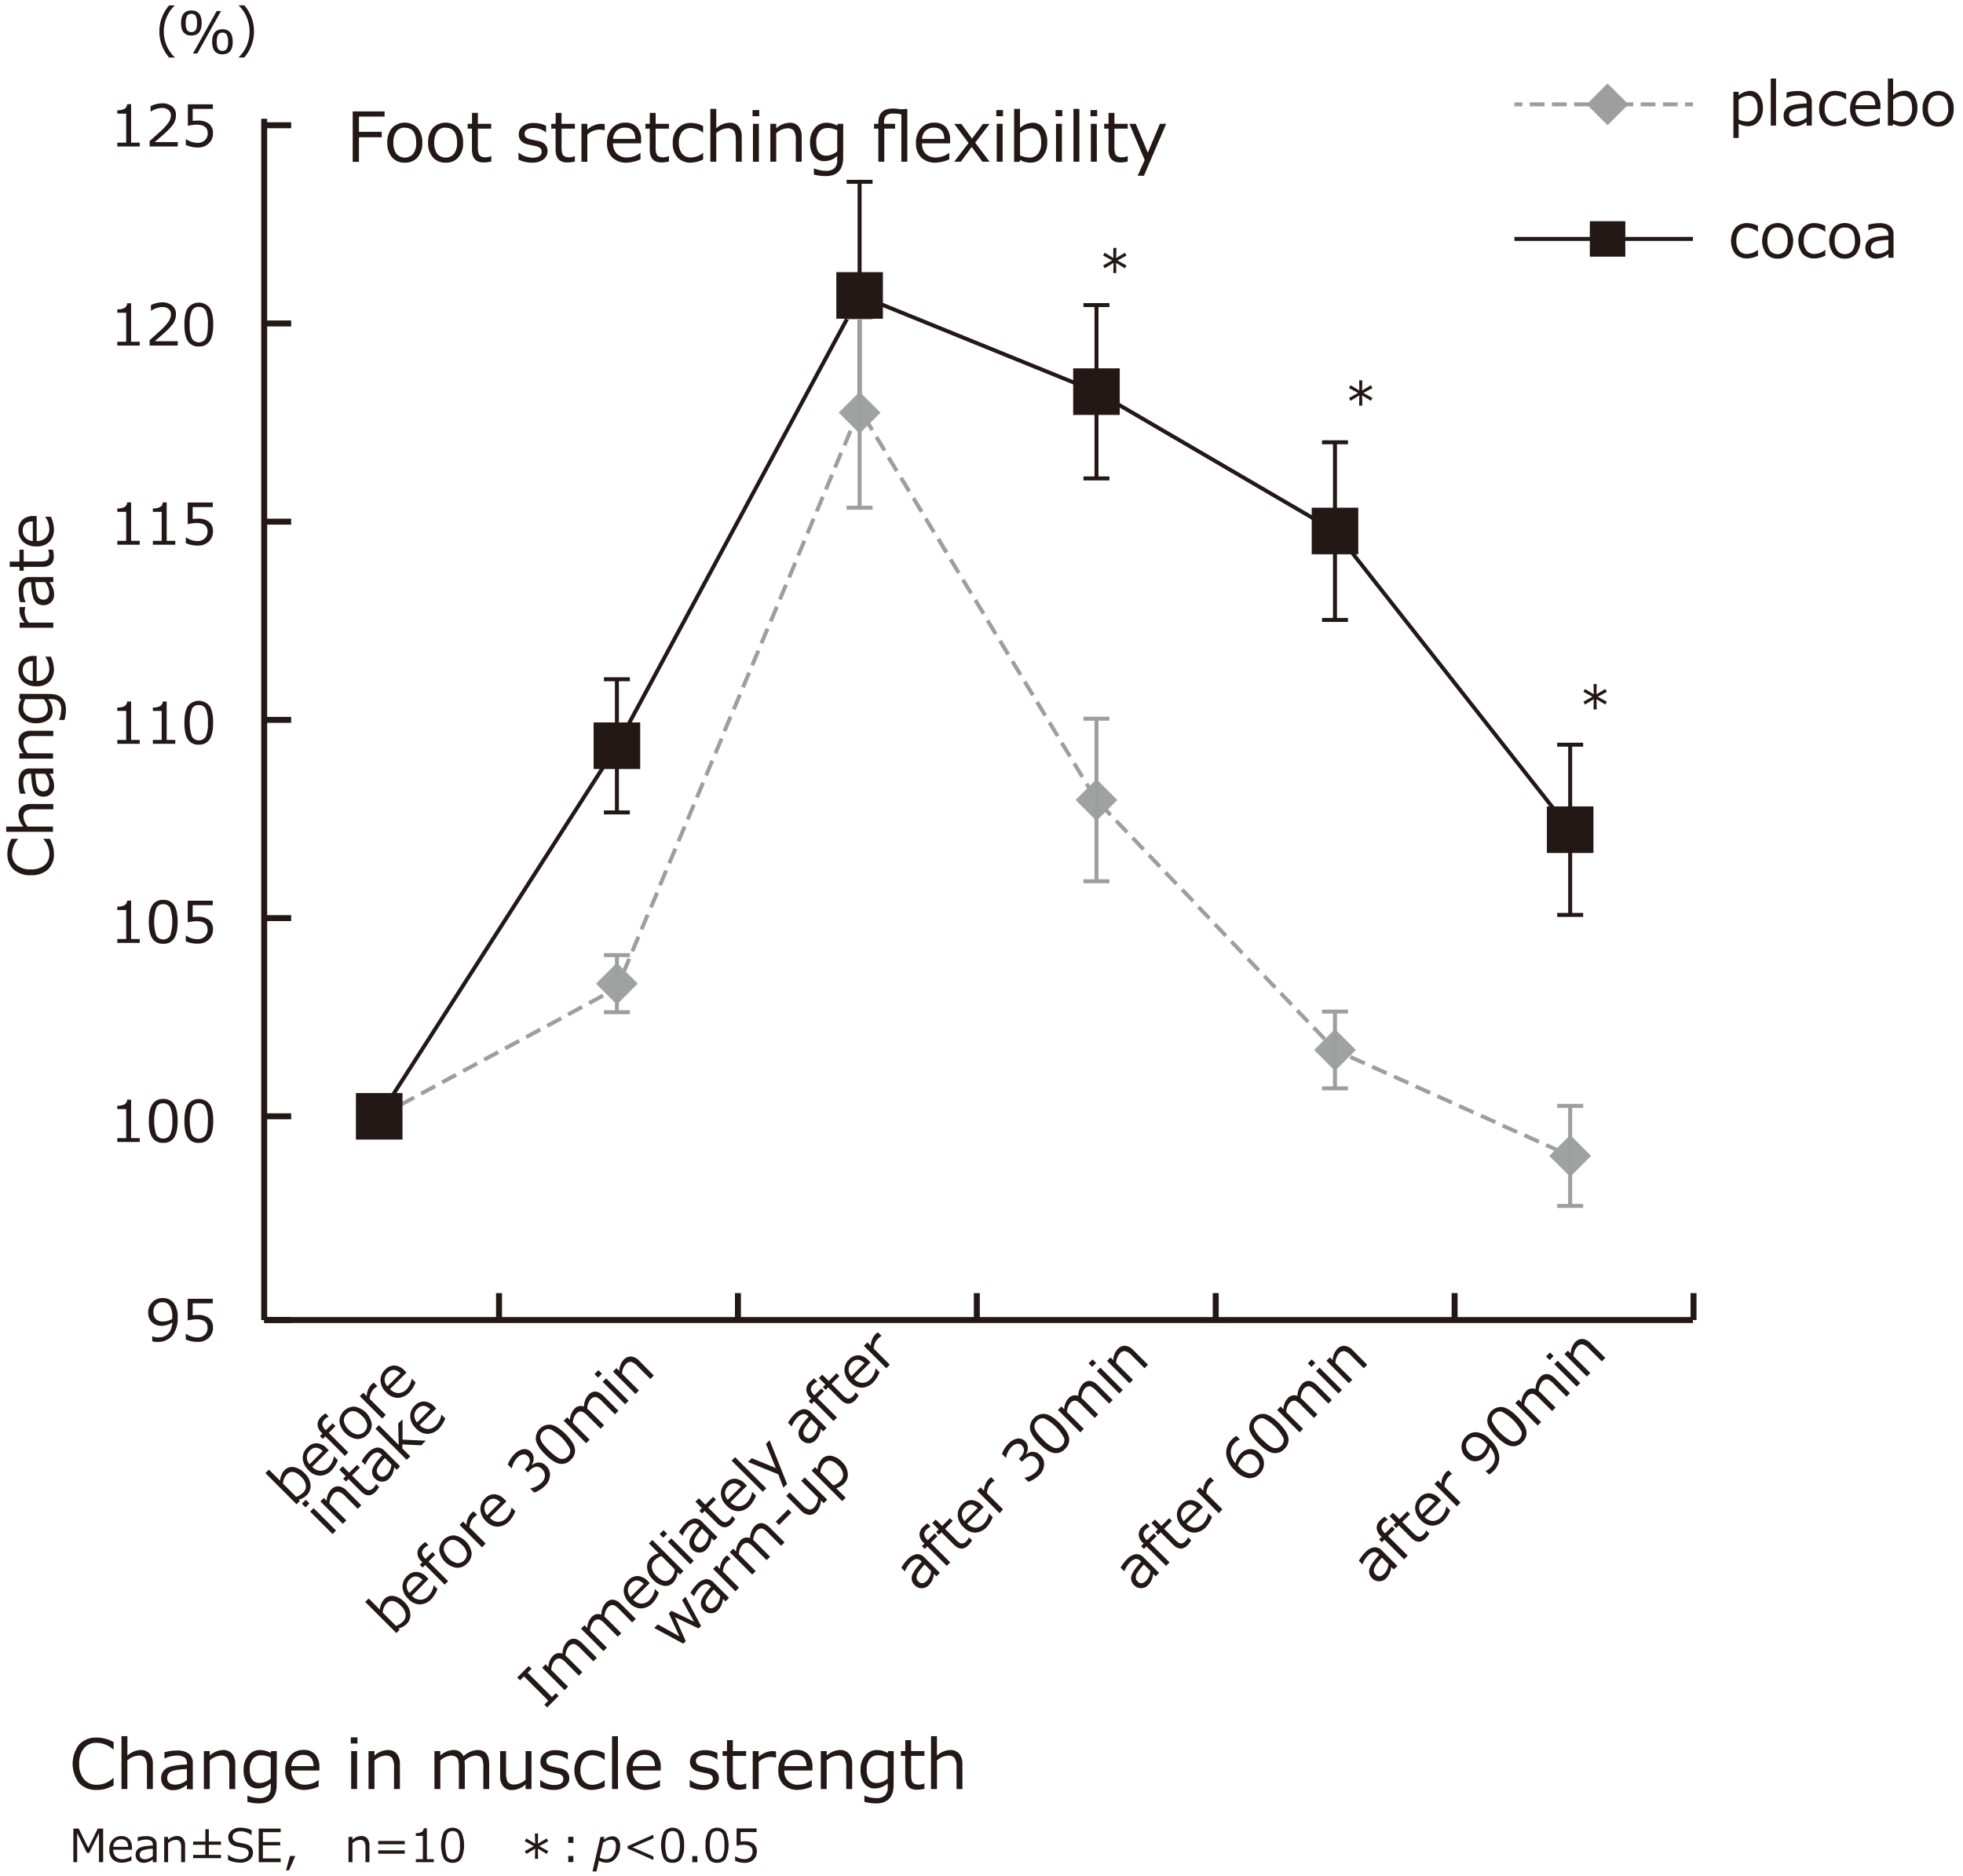 <svg id="レイヤー_1" data-name="レイヤー 1" xmlns="http://www.w3.org/2000/svg" viewBox="0 0 700 669.01"><defs><style>.cls-1{fill:#231815;}.cls-2{fill:#9e9e9f;}.cls-3{fill:#a0a1a1;}</style></defs><path class="cls-1" d="M54.28,478.25v-1.77h.12a4.46,4.46,0,0,0,2,.4q4.61,0,5.07-5.34a7.26,7.26,0,0,1-3.67,1.2,5,5,0,0,1-3.6-1.26A4.57,4.57,0,0,1,52.84,468,5,5,0,0,1,58,462.85a4.86,4.86,0,0,1,3.93,1.72,8,8,0,0,1,1.43,5.19,9.88,9.88,0,0,1-1.88,6.43,6.62,6.62,0,0,1-5.41,2.28A6.23,6.23,0,0,1,54.28,478.25Zm7.15-8,0-.88a6.54,6.54,0,0,0-.9-3.74,3,3,0,0,0-2.6-1.3,3,3,0,0,0-2.35.95,3.76,3.76,0,0,0-.87,2.63,3.45,3.45,0,0,0,.81,2.36,3.37,3.37,0,0,0,2.67.92A6.55,6.55,0,0,0,61.43,470.28Z"/><path class="cls-1" d="M66.26,477.62v-2h.16a7.29,7.29,0,0,0,4,1.27,3.59,3.59,0,0,0,2.59-.93,3.32,3.32,0,0,0,1-2.54q0-3-4-3a16.4,16.4,0,0,0-3.07.4v-7.71h8.93v1.62H68.71V469c.88-.09,1.47-.13,1.77-.13a6.16,6.16,0,0,1,4.07,1.16,4.12,4.12,0,0,1,1.39,3.37,4.8,4.8,0,0,1-1.5,3.65,5.5,5.5,0,0,1-3.93,1.41A10.09,10.09,0,0,1,66.26,477.62Z"/><path class="cls-1" d="M49.83,407.19h-8v-1.37H45V395.48H41.83v-1.21a5.11,5.11,0,0,0,2.62-.53,2,2,0,0,0,.89-1.63h1.41v13.71h3.08Z"/><path class="cls-1" d="M58.21,407.5a4.36,4.36,0,0,1-3.9-1.89q-1.25-1.91-1.24-5.92c0-2.68.41-4.65,1.25-5.92a4.32,4.32,0,0,1,3.89-1.91,4.32,4.32,0,0,1,3.88,1.91c.84,1.28,1.26,3.24,1.26,5.9s-.41,4.66-1.25,5.93A4.3,4.3,0,0,1,58.21,407.5Zm0-14.11a2.63,2.63,0,0,0-2.47,1.35,16.23,16.23,0,0,0,0,9.88,2.92,2.92,0,0,0,4.94,0,11,11,0,0,0,.77-4.95,11.17,11.17,0,0,0-.76-4.9A2.62,2.62,0,0,0,58.21,393.39Z"/><path class="cls-1" d="M70.9,407.5a4.34,4.34,0,0,1-3.9-1.89q-1.25-1.91-1.24-5.92c0-2.68.41-4.65,1.25-5.92a4.91,4.91,0,0,1,7.77,0c.84,1.28,1.26,3.24,1.26,5.9s-.42,4.66-1.25,5.93A4.31,4.31,0,0,1,70.9,407.5Zm0-14.11a2.62,2.62,0,0,0-2.47,1.35,16.23,16.23,0,0,0,0,9.88,2.92,2.92,0,0,0,4.94,0c.51-.9.76-2.55.76-4.95a11.2,11.2,0,0,0-.75-4.9A2.62,2.62,0,0,0,70.9,393.39Z"/><path class="cls-1" d="M49.83,336.2h-8v-1.38H45V324.49H41.83v-1.22a5,5,0,0,0,2.62-.52,2.06,2.06,0,0,0,.89-1.63h1.41v13.7h3.08Z"/><path class="cls-1" d="M58.21,336.51a4.36,4.36,0,0,1-3.9-1.89q-1.25-1.9-1.24-5.92c0-2.68.41-4.65,1.25-5.93a4.31,4.31,0,0,1,3.89-1.9,4.32,4.32,0,0,1,3.88,1.91q1.26,1.91,1.26,5.9c0,2.69-.41,4.66-1.25,5.93A4.3,4.3,0,0,1,58.21,336.51Zm0-14.11a2.63,2.63,0,0,0-2.47,1.35,16.23,16.23,0,0,0,0,9.88,2.93,2.93,0,0,0,4.94,0,16.24,16.24,0,0,0,0-9.85A2.62,2.62,0,0,0,58.21,322.4Z"/><path class="cls-1" d="M66.26,335.63v-2h.16a7.36,7.36,0,0,0,4,1.26,3.59,3.59,0,0,0,2.59-.92,3.32,3.32,0,0,0,1-2.55q0-3-4-2.95a15.6,15.6,0,0,0-3.07.4v-7.71h8.93v1.61H68.71V327c.88-.08,1.47-.13,1.77-.13a6.21,6.21,0,0,1,4.07,1.16,4.13,4.13,0,0,1,1.39,3.37,4.79,4.79,0,0,1-1.5,3.65,5.47,5.47,0,0,1-3.93,1.42A9.94,9.94,0,0,1,66.26,335.63Z"/><path class="cls-1" d="M49.83,265.21h-8v-1.38H45V253.5H41.83v-1.22a5.13,5.13,0,0,0,2.62-.52,2.08,2.08,0,0,0,.89-1.63h1.41v13.7h3.08Z"/><path class="cls-1" d="M62.51,265.21h-8v-1.38h3.14V253.5H54.51v-1.22a5.15,5.15,0,0,0,2.63-.52,2,2,0,0,0,.88-1.63h1.42v13.7h3.07Z"/><path class="cls-1" d="M70.9,265.52a4.32,4.32,0,0,1-3.9-1.9q-1.25-1.89-1.24-5.91c0-2.68.41-4.66,1.25-5.93a4.91,4.91,0,0,1,7.77,0Q76,253.7,76,257.69t-1.25,5.93A4.34,4.34,0,0,1,70.9,265.52Zm0-14.12a2.62,2.62,0,0,0-2.47,1.35,16.26,16.26,0,0,0,0,9.89,2.93,2.93,0,0,0,4.94,0,11.13,11.13,0,0,0,.76-4.95,11.28,11.28,0,0,0-.75-4.91A2.62,2.62,0,0,0,70.9,251.4Z"/><path class="cls-1" d="M49.83,194.22h-8v-1.38H45V182.51H41.83v-1.22a5.13,5.13,0,0,0,2.62-.52,2.08,2.08,0,0,0,.89-1.64h1.41v13.71h3.08Z"/><path class="cls-1" d="M62.51,194.22h-8v-1.38h3.14V182.51H54.51v-1.22a5.15,5.15,0,0,0,2.63-.52,2,2,0,0,0,.88-1.64h1.42v13.71h3.07Z"/><path class="cls-1" d="M66.26,193.65v-2h.16a7.29,7.29,0,0,0,4,1.27,3.63,3.63,0,0,0,2.59-.92,3.35,3.35,0,0,0,1-2.55q0-3-4-2.95a16.24,16.24,0,0,0-3.07.39v-7.71h8.93v1.62H68.71v4.26c.88-.09,1.47-.13,1.77-.13a6.21,6.21,0,0,1,4.07,1.16,4.12,4.12,0,0,1,1.39,3.37,4.8,4.8,0,0,1-1.5,3.65,5.51,5.51,0,0,1-3.93,1.42A10.09,10.09,0,0,1,66.26,193.65Z"/><path class="cls-1" d="M49.83,123.22h-8v-1.37H45V111.51H41.83V110.3a5,5,0,0,0,2.62-.53,2,2,0,0,0,.89-1.63h1.41v13.71h3.08Z"/><path class="cls-1" d="M63.37,123.22h-10v-1.94c1.06-.92,2.26-2,3.58-3.2a21.2,21.2,0,0,0,3-3.21,4.88,4.88,0,0,0,1-2.78,2.34,2.34,0,0,0-.82-1.91,3.28,3.28,0,0,0-2.2-.69,7.18,7.18,0,0,0-4,1.3h-.1v-2a9.56,9.56,0,0,1,4.16-1A5.39,5.39,0,0,1,61.44,109a3.7,3.7,0,0,1,1.3,3,5.79,5.79,0,0,1-.33,2,6.13,6.13,0,0,1-1,1.8,24.68,24.68,0,0,1-1.7,1.87c-.66.66-2.17,2-4.54,4h8.24Z"/><path class="cls-1" d="M70.9,123.53a4.34,4.34,0,0,1-3.9-1.89q-1.25-1.9-1.24-5.92c0-2.68.41-4.65,1.25-5.92a4.91,4.91,0,0,1,7.77,0c.84,1.28,1.26,3.24,1.26,5.9s-.42,4.67-1.25,5.93A4.31,4.31,0,0,1,70.9,123.53Zm0-14.11a2.62,2.62,0,0,0-2.47,1.35,11,11,0,0,0-.77,5,11,11,0,0,0,.77,4.93,2.92,2.92,0,0,0,4.94,0c.51-.9.76-2.55.76-5a11.23,11.23,0,0,0-.75-4.9A2.62,2.62,0,0,0,70.9,109.42Z"/><path class="cls-1" d="M49.83,52.23h-8V50.86H45V40.52H41.83V39.3a5,5,0,0,0,2.62-.52,2.06,2.06,0,0,0,.89-1.63h1.41V50.86h3.08Z"/><path class="cls-1" d="M63.37,52.23h-10V50.29c1.06-.92,2.26-2,3.58-3.21a20.29,20.29,0,0,0,3-3.21,4.85,4.85,0,0,0,1-2.77A2.36,2.36,0,0,0,60,39.18a3.33,3.33,0,0,0-2.2-.68,7.24,7.24,0,0,0-4,1.29h-.1V37.85a9.56,9.56,0,0,1,4.16-1A5.44,5.44,0,0,1,61.44,38a3.74,3.74,0,0,1,1.3,3,5.79,5.79,0,0,1-.33,2,6.26,6.26,0,0,1-1,1.8,24.68,24.68,0,0,1-1.7,1.87q-1,1-4.54,4h8.24Z"/><path class="cls-1" d="M66.26,51.66v-2h.16a7.36,7.36,0,0,0,4,1.26A3.59,3.59,0,0,0,73.06,50a3.32,3.32,0,0,0,1-2.55c0-2-1.35-3-4-3a15.6,15.6,0,0,0-3.07.4V37.2h8.93v1.62H68.71v4.25Q70,43,70.48,43a6.21,6.21,0,0,1,4.07,1.15,4.13,4.13,0,0,1,1.39,3.37,4.79,4.79,0,0,1-1.5,3.65,5.47,5.47,0,0,1-3.93,1.42A9.94,9.94,0,0,1,66.26,51.66Z"/><path class="cls-1" d="M62.3,20.51h-2a14.17,14.17,0,0,1,0-18.58h2V2a11.84,11.84,0,0,0-2.66,3.7,12.65,12.65,0,0,0-1.22,5.49,12.71,12.71,0,0,0,1.22,5.51,11.73,11.73,0,0,0,2.66,3.7Z"/><path class="cls-1" d="M68.24,12.66c-2.44,0-3.67-1.48-3.67-4.45s1.23-4.47,3.67-4.47,3.67,1.48,3.67,4.46S70.68,12.66,68.24,12.66Zm0-7.72a1.7,1.7,0,0,0-1.53.74,4.84,4.84,0,0,0-.48,2.53,4.92,4.92,0,0,0,.47,2.52,2,2,0,0,0,3.08,0,4.94,4.94,0,0,0,.47-2.53,5,5,0,0,0-.47-2.52A1.7,1.7,0,0,0,68.24,4.94Zm10.57-1L70.36,19.07H68.82L77.27,3.93Zm.52,15.43q-3.67,0-3.67-4.46t3.67-4.47q3.66,0,3.66,4.46T79.33,19.36Zm0-7.72a1.7,1.7,0,0,0-1.54.73,4.87,4.87,0,0,0-.48,2.53,4.84,4.84,0,0,0,.48,2.53,2,2,0,0,0,3.07,0,5,5,0,0,0,.47-2.54,5,5,0,0,0-.47-2.52A1.69,1.69,0,0,0,79.33,11.64Z"/><path class="cls-1" d="M90.57,11.21A14.17,14.17,0,0,1,87.1,20.5h-2v-.08a11.91,11.91,0,0,0,2.67-3.7A12.84,12.84,0,0,0,89,11.21a12.79,12.79,0,0,0-1.21-5.49A11.91,11.91,0,0,0,85.14,2V1.91h2A14.28,14.28,0,0,1,90.57,11.21Z"/><path class="cls-1" d="M489.42,138.36l-3.22,1.75,3.21,1.79-.55,1-3.14-1.9.08,3.63h-1.13l.07-3.63-3.14,1.9-.55-1,3.21-1.79-3.21-1.75.55-1,3.14,1.87-.07-3.62h1.13l-.08,3.62,3.14-1.87Z"/><path class="cls-1" d="M401.7,91.13l-3.21,1.75,3.21,1.79-.56,1L398,93.74l.07,3.63H397l.07-3.63-3.14,1.9-.55-1,3.21-1.79-3.22-1.75.56-1L397,92,397,88.4h1.12L398,92l3.13-1.87Z"/><path class="cls-1" d="M573,246.67l-3.22,1.75,3.21,1.79-.55,1-3.13-1.89.07,3.63h-1.13l.07-3.63-3.13,1.89-.55-1,3.21-1.79-3.22-1.75.56-1,3.13,1.87-.07-3.62h1.13l-.07,3.62,3.13-1.87Z"/><path class="cls-1" d="M34.55,638.23a8.26,8.26,0,0,1-6.34-2.44,11.37,11.37,0,0,1,0-13.74,8.18,8.18,0,0,1,6.31-2.5,12.85,12.85,0,0,1,6,1.61v2.62h-.17a9.1,9.1,0,0,0-5.93-2.35,5.6,5.6,0,0,0-4.52,2,8.34,8.34,0,0,0-1.66,5.5,8.14,8.14,0,0,0,1.69,5.46,5.67,5.67,0,0,0,4.51,2,8.53,8.53,0,0,0,2.9-.49,9.67,9.67,0,0,0,3-1.89h.17v2.63A18.27,18.27,0,0,1,37,638,11.61,11.61,0,0,1,34.55,638.23Z"/><path class="cls-1" d="M54.5,637.91H52.4v-7.57a6,6,0,0,0-.7-3.5,2.77,2.77,0,0,0-2.28-.86,6.44,6.44,0,0,0-4,1.74v10.19H43.32V619.07h2.11V626a7.31,7.31,0,0,1,4.7-2,4.08,4.08,0,0,1,3.24,1.31,5.66,5.66,0,0,1,1.13,3.79Z"/><path class="cls-1" d="M66.64,637.91V636.4A10.21,10.21,0,0,1,63.86,638a7.54,7.54,0,0,1-2.21.33,4.08,4.08,0,0,1-3-1.2,4.15,4.15,0,0,1-1.19-3,4,4,0,0,1,1.78-3.55q1.77-1.18,7.41-1.42v-.4a2.51,2.51,0,0,0-.84-2.09,4.81,4.81,0,0,0-2.94-.68,10.71,10.71,0,0,0-4.13,1h-.1v-2.19a16.23,16.23,0,0,1,4.31-.61,7,7,0,0,1,4.4,1.12,4.17,4.17,0,0,1,1.4,3.47v9.26Zm0-3.22v-3.93q-4.47.21-5.74,1a2.41,2.41,0,0,0-1.27,2.16q0,2.43,2.94,2.43A6.58,6.58,0,0,0,66.64,634.69Z"/><path class="cls-1" d="M83.88,637.91H81.77v-7.58a6,6,0,0,0-.69-3.49,2.8,2.8,0,0,0-2.29-.86,6.46,6.46,0,0,0-4,1.75v10.18H72.7V624.38h2.1V626a7.37,7.37,0,0,1,4.71-2,4.07,4.07,0,0,1,3.23,1.31,5.61,5.61,0,0,1,1.14,3.79Z"/><path class="cls-1" d="M98.66,636.38q0,6.64-6.31,6.65a15.73,15.73,0,0,1-4.12-.56v-2.18h.1a10.93,10.93,0,0,0,4.14.86,4.41,4.41,0,0,0,3.08-.93,3.89,3.89,0,0,0,1-3v-1.34A6.91,6.91,0,0,1,92,637.7a4.49,4.49,0,0,1-3.77-1.77A7.85,7.85,0,0,1,86.88,631a7.5,7.5,0,0,1,1.68-5.08A5.31,5.31,0,0,1,92.73,624a7.55,7.55,0,0,1,3.82,1.06l.16-.68h2Zm-2.11-2.2V626.7a7.93,7.93,0,0,0-3.32-.82,3.78,3.78,0,0,0-3.07,1.3,5.67,5.67,0,0,0-1.1,3.74q0,4.83,3.59,4.83A6.33,6.33,0,0,0,96.55,634.18Z"/><path class="cls-1" d="M108.83,638.22a7.13,7.13,0,0,1-5.23-1.83,6.9,6.9,0,0,1-1.86-5.16,7.51,7.51,0,0,1,1.78-5.27,6.07,6.07,0,0,1,4.73-2,5.37,5.37,0,0,1,4.16,1.6,6.55,6.55,0,0,1,1.48,4.58v1.16h-10a5.06,5.06,0,0,0,1.32,3.75,5,5,0,0,0,3.66,1.31,8,8,0,0,0,4.64-1.62h.1v2.29A13.46,13.46,0,0,1,108.83,638.22Zm-4.94-8.48h7.94c-.07-2.68-1.3-4-3.7-4a4.08,4.08,0,0,0-2.95,1.08A4.44,4.44,0,0,0,103.89,629.74Z"/><path class="cls-1" d="M127.47,621.68h-2.38v-2.19h2.38Zm-.13,16.23h-2.11V624.38h2.11Z"/><path class="cls-1" d="M142.61,637.91h-2.1v-7.58a6,6,0,0,0-.7-3.49,2.77,2.77,0,0,0-2.28-.86,6.42,6.42,0,0,0-4,1.75v10.18h-2.11V624.38h2.11V626a7.34,7.34,0,0,1,4.7-2,4.08,4.08,0,0,1,3.24,1.31,5.66,5.66,0,0,1,1.13,3.79Z"/><path class="cls-1" d="M172.36,637.91v-7.58a8.84,8.84,0,0,0-.31-2.93,2,2,0,0,0-.93-1.07,3.28,3.28,0,0,0-1.59-.35,6.61,6.61,0,0,0-3.86,1.81c0,.42.07,1,.07,1.59v8.53h-2.11v-7.58a9.18,9.18,0,0,0-.3-3,2.09,2.09,0,0,0-.93-1,3.28,3.28,0,0,0-1.56-.34,6.32,6.32,0,0,0-3.82,1.75v10.18h-2.1V624.38H157V626a7.29,7.29,0,0,1,4.55-2,3.7,3.7,0,0,1,3.74,2.21,7.88,7.88,0,0,1,4.95-2.21q4.2,0,4.2,5.1v8.81Z"/><path class="cls-1" d="M189.52,637.91h-2.1v-1.63a7.62,7.62,0,0,1-4.71,2,4,4,0,0,1-3.24-1.31,5.62,5.62,0,0,1-1.13-3.75v-8.84h2.11V632c0,1.74.23,2.89.7,3.46a2.79,2.79,0,0,0,2.28.85,6.52,6.52,0,0,0,4-1.73V624.38h2.1Z"/><path class="cls-1" d="M197.41,638.23a10.51,10.51,0,0,1-4.76-1.11v-2.44h.08a8.07,8.07,0,0,0,4.8,1.79c2.23,0,3.34-.7,3.34-2.11a1.79,1.79,0,0,0-.44-1.28,4,4,0,0,0-1.85-.77c-.78-.16-1.68-.35-2.69-.59a4.51,4.51,0,0,1-2.35-1.26,3.29,3.29,0,0,1-.83-2.32,3.55,3.55,0,0,1,1.46-2.94,6.15,6.15,0,0,1,3.9-1.14,9.59,9.59,0,0,1,4.42,1v2.32h-.09a7.34,7.34,0,0,0-4.44-1.54,4.31,4.31,0,0,0-2.29.53,1.68,1.68,0,0,0-.83,1.48,1.72,1.72,0,0,0,.45,1.28,4,4,0,0,0,1.79.78l2.64.57a4.6,4.6,0,0,1,2.47,1.26,3.36,3.36,0,0,1,.82,2.34,3.6,3.6,0,0,1-1.52,3A6.57,6.57,0,0,1,197.41,638.23Z"/><path class="cls-1" d="M215.63,637.08a10.26,10.26,0,0,1-4.24,1.14,6.35,6.35,0,0,1-4.85-1.83,8.64,8.64,0,0,1,.05-10.44,6.27,6.27,0,0,1,4.81-1.9,9.5,9.5,0,0,1,4.23,1.11v2.34h-.1a7.22,7.22,0,0,0-4.17-1.64,3.94,3.94,0,0,0-3.22,1.38,6,6,0,0,0-1.15,3.93,5.86,5.86,0,0,0,1.14,3.89,4,4,0,0,0,3.23,1.34,7.06,7.06,0,0,0,4.17-1.62h.1Z"/><path class="cls-1" d="M220.36,637.91h-2.11V619.07h2.11Z"/><path class="cls-1" d="M230.55,638.22a7.13,7.13,0,0,1-5.23-1.83,6.9,6.9,0,0,1-1.86-5.16,7.51,7.51,0,0,1,1.78-5.27,6.08,6.08,0,0,1,4.73-2,5.37,5.37,0,0,1,4.16,1.6,6.55,6.55,0,0,1,1.48,4.58v1.16h-10a5.06,5.06,0,0,0,1.32,3.75,5,5,0,0,0,3.66,1.31,8,8,0,0,0,4.64-1.62h.1v2.29A13.41,13.41,0,0,1,230.55,638.22Zm-4.94-8.48h7.94c-.07-2.68-1.3-4-3.7-4a4.09,4.09,0,0,0-2.95,1.08A4.44,4.44,0,0,0,225.61,629.74Z"/><path class="cls-1" d="M250.75,638.23a10.58,10.58,0,0,1-4.77-1.11v-2.44h.09a8.07,8.07,0,0,0,4.8,1.79c2.22,0,3.34-.7,3.34-2.11a1.75,1.75,0,0,0-.45-1.28,3.91,3.91,0,0,0-1.84-.77c-.78-.16-1.68-.35-2.69-.59a4.55,4.55,0,0,1-2.36-1.26,3.33,3.33,0,0,1-.83-2.32,3.57,3.57,0,0,1,1.46-2.94,6.2,6.2,0,0,1,3.91-1.14,9.55,9.55,0,0,1,4.41,1v2.32h-.08a7.36,7.36,0,0,0-4.44-1.54,4.29,4.29,0,0,0-2.29.53,1.67,1.67,0,0,0-.84,1.48,1.72,1.72,0,0,0,.45,1.28,4.13,4.13,0,0,0,1.79.78l2.65.57a4.57,4.57,0,0,1,2.46,1.26,3.36,3.36,0,0,1,.83,2.34,3.63,3.63,0,0,1-1.52,3A6.59,6.59,0,0,1,250.75,638.23Z"/><path class="cls-1" d="M263.41,638.17q-4.19,0-4.19-4.61V626.1h-1.54v-1.72h1.55v-3.89h2.1v3.89h4.74v1.72h-4.74v6.26a8.12,8.12,0,0,0,.29,2.76,1.92,1.92,0,0,0,.89.93,3.57,3.57,0,0,0,1.53.29,5.2,5.2,0,0,0,2-.43h.07v1.91A11.38,11.38,0,0,1,263.41,638.17Z"/><path class="cls-1" d="M268.43,637.91V624.38h2.1v2.08a7.73,7.73,0,0,1,4.68-2.08,9.73,9.73,0,0,1,1.52.12v2.2h-.08a8.5,8.5,0,0,0-2-.24,6.46,6.46,0,0,0-4.11,1.73v9.72Z"/><path class="cls-1" d="M284.66,638.22a7.16,7.16,0,0,1-5.24-1.83,6.9,6.9,0,0,1-1.86-5.16,7.51,7.51,0,0,1,1.78-5.27,6.08,6.08,0,0,1,4.73-2,5.37,5.37,0,0,1,4.16,1.6,6.5,6.5,0,0,1,1.48,4.58v1.16h-10a4.59,4.59,0,0,0,5,5.06,8.09,8.09,0,0,0,4.65-1.62h.09v2.29A13.41,13.41,0,0,1,284.66,638.22Zm-5-8.48h7.94c-.06-2.68-1.3-4-3.7-4a4.07,4.07,0,0,0-2.94,1.08A4.5,4.5,0,0,0,279.71,629.74Z"/><path class="cls-1" d="M303.88,637.91h-2.11v-7.58a6,6,0,0,0-.69-3.49,2.78,2.78,0,0,0-2.29-.86,6.41,6.41,0,0,0-4,1.75v10.18H292.7V624.38h2.11V626a7.34,7.34,0,0,1,4.7-2,4,4,0,0,1,3.23,1.31,5.61,5.61,0,0,1,1.14,3.79Z"/><path class="cls-1" d="M318.66,636.38q0,6.64-6.3,6.65a15.67,15.67,0,0,1-4.12-.56v-2.18h.09a10.94,10.94,0,0,0,4.15.86,4.39,4.39,0,0,0,3.07-.93,3.89,3.89,0,0,0,1-3v-1.34A7,7,0,0,1,312,637.7a4.5,4.5,0,0,1-3.77-1.77,7.85,7.85,0,0,1-1.36-4.91,7.5,7.5,0,0,1,1.68-5.08,5.31,5.31,0,0,1,4.17-1.94,7.58,7.58,0,0,1,3.82,1.06l.15-.68h2Zm-2.1-2.2V626.7a8,8,0,0,0-3.33-.82,3.78,3.78,0,0,0-3.07,1.3,5.67,5.67,0,0,0-1.1,3.74q0,4.83,3.6,4.83A6.38,6.38,0,0,0,316.56,634.18Z"/><path class="cls-1" d="M327,638.17c-2.8,0-4.19-1.54-4.19-4.61V626.1h-1.55v-1.72h1.56v-3.89h2.09v3.89h4.74v1.72h-4.74v6.26a7.78,7.78,0,0,0,.3,2.76,1.87,1.87,0,0,0,.89.93,3.57,3.57,0,0,0,1.53.29,5.19,5.19,0,0,0,1.95-.43h.07v1.91A11.3,11.3,0,0,1,327,638.17Z"/><path class="cls-1" d="M343.2,637.91h-2.1v-7.57a6,6,0,0,0-.7-3.5,2.77,2.77,0,0,0-2.28-.86,6.44,6.44,0,0,0-4,1.74v10.19H332V619.07h2.11V626a7.31,7.31,0,0,1,4.7-2,4.08,4.08,0,0,1,3.24,1.31,5.66,5.66,0,0,1,1.13,3.79Z"/><path class="cls-1" d="M137.13,41.57H128V47h8.12v1.94H128v8.78h-2.23v-18h11.38Z"/><path class="cls-1" d="M144.35,58a5.77,5.77,0,0,1-4.56-1.91,7.61,7.61,0,0,1-1.68-5.21,7.71,7.71,0,0,1,1.69-5.24,6.36,6.36,0,0,1,9.1,0,7.7,7.7,0,0,1,1.69,5.25,7.58,7.58,0,0,1-1.68,5.22A5.81,5.81,0,0,1,144.35,58Zm0-12.49a3.55,3.55,0,0,0-3,1.38,6.43,6.43,0,0,0-1.06,4,6.36,6.36,0,0,0,1.06,3.95,4,4,0,0,0,6,0,6.36,6.36,0,0,0,1.06-3.95Q148.41,45.55,144.35,45.55Z"/><path class="cls-1" d="M158.91,58a5.75,5.75,0,0,1-4.56-1.91,7.61,7.61,0,0,1-1.68-5.21,7.66,7.66,0,0,1,1.69-5.24,6.36,6.36,0,0,1,9.1,0,7.7,7.7,0,0,1,1.68,5.25,7.58,7.58,0,0,1-1.68,5.22A5.79,5.79,0,0,1,158.91,58Zm0-12.49a3.56,3.56,0,0,0-3,1.38,6.5,6.5,0,0,0-1.05,4,6.43,6.43,0,0,0,1.05,3.95,4,4,0,0,0,6,0A6.43,6.43,0,0,0,163,50.92Q163,45.55,158.91,45.55Z"/><path class="cls-1" d="M172.49,57.93q-4.19,0-4.19-4.61V45.86h-1.54V44.14h1.56V40.25h2.09v3.89h4.74v1.72h-4.74v6.26a8.16,8.16,0,0,0,.29,2.76,2,2,0,0,0,.89.93,3.58,3.58,0,0,0,1.54.29,5.19,5.19,0,0,0,2-.43h.07v1.91A11.38,11.38,0,0,1,172.49,57.93Z"/><path class="cls-1" d="M189.66,58a10.58,10.58,0,0,1-4.77-1.11V54.44H185a8.07,8.07,0,0,0,4.8,1.79c2.22,0,3.34-.7,3.34-2.11a1.75,1.75,0,0,0-.45-1.28,4,4,0,0,0-1.84-.78c-.78-.15-1.68-.34-2.69-.58a4.48,4.48,0,0,1-2.35-1.26A3.29,3.29,0,0,1,185,47.9,3.57,3.57,0,0,1,186.41,45a6.2,6.2,0,0,1,3.91-1.14,9.43,9.43,0,0,1,4.41,1v2.32h-.08a7.36,7.36,0,0,0-4.44-1.54,4.29,4.29,0,0,0-2.29.53,1.67,1.67,0,0,0-.84,1.48,1.72,1.72,0,0,0,.45,1.28,4.26,4.26,0,0,0,1.79.78l2.65.57a4.57,4.57,0,0,1,2.46,1.26,3.36,3.36,0,0,1,.83,2.34,3.63,3.63,0,0,1-1.52,3A6.59,6.59,0,0,1,189.66,58Z"/><path class="cls-1" d="M202.32,57.93q-4.19,0-4.19-4.61V45.86h-1.54V44.14h1.55V40.25h2.1v3.89H205v1.72h-4.74v6.26a8.16,8.16,0,0,0,.29,2.76,1.92,1.92,0,0,0,.89.93,3.57,3.57,0,0,0,1.53.29,5.2,5.2,0,0,0,2-.43H205v1.91A11.38,11.38,0,0,1,202.32,57.93Z"/><path class="cls-1" d="M207.34,57.67V44.14h2.1v2.08a7.73,7.73,0,0,1,4.68-2.08,9.73,9.73,0,0,1,1.52.12v2.2h-.08a8.5,8.5,0,0,0-2-.24A6.46,6.46,0,0,0,209.44,48v9.72Z"/><path class="cls-1" d="M223.57,58a7.16,7.16,0,0,1-5.24-1.83A6.9,6.9,0,0,1,216.47,51a7.51,7.51,0,0,1,1.78-5.27,6.08,6.08,0,0,1,4.73-2,5.36,5.36,0,0,1,4.16,1.6,6.48,6.48,0,0,1,1.48,4.57V51.1h-10A5,5,0,0,0,220,54.85a5,5,0,0,0,3.65,1.31,8.09,8.09,0,0,0,4.65-1.62h.09v2.29A13.41,13.41,0,0,1,223.57,58Zm-4.95-8.48h7.94c-.06-2.69-1.3-4-3.7-4a4.07,4.07,0,0,0-2.94,1.08A4.5,4.5,0,0,0,218.62,49.5Z"/><path class="cls-1" d="M235.88,57.93q-4.19,0-4.18-4.61V45.86h-1.55V44.14h1.56V40.25h2.09v3.89h4.74v1.72H233.8v6.26a7.82,7.82,0,0,0,.3,2.76,1.87,1.87,0,0,0,.89.93,3.57,3.57,0,0,0,1.53.29,5.19,5.19,0,0,0,1.95-.43h.07v1.91A11.32,11.32,0,0,1,235.88,57.93Z"/><path class="cls-1" d="M250.73,56.84A10.29,10.29,0,0,1,246.49,58a6.35,6.35,0,0,1-4.85-1.83,7.28,7.28,0,0,1-1.73-5.22,7.33,7.33,0,0,1,1.78-5.22,6.27,6.27,0,0,1,4.81-1.9,9.54,9.54,0,0,1,4.23,1.11v2.34h-.1a7.22,7.22,0,0,0-4.18-1.64A4,4,0,0,0,243.23,47a6,6,0,0,0-1.14,3.93,5.86,5.86,0,0,0,1.14,3.89,4,4,0,0,0,3.22,1.34,7.06,7.06,0,0,0,4.18-1.62h.1Z"/><path class="cls-1" d="M264.51,57.67H262.4V50.1c0-1.76-.23-2.93-.7-3.5a2.77,2.77,0,0,0-2.28-.86,6.44,6.44,0,0,0-4,1.74V57.67h-2.11V38.83h2.11v6.93a7.31,7.31,0,0,1,4.71-2,4,4,0,0,1,3.23,1.31,5.59,5.59,0,0,1,1.14,3.79Z"/><path class="cls-1" d="M270.74,41.44h-2.38V39.25h2.38Zm-.13,16.23H268.5V44.14h2.11Z"/><path class="cls-1" d="M285.88,57.67h-2.1V50.09a6,6,0,0,0-.7-3.49,2.77,2.77,0,0,0-2.28-.86,6.42,6.42,0,0,0-4,1.75V57.67H274.7V44.14h2.11v1.63a7.36,7.36,0,0,1,4.7-2,4,4,0,0,1,3.24,1.31,5.64,5.64,0,0,1,1.13,3.79Z"/><path class="cls-1" d="M300.67,56.14q0,6.64-6.31,6.65a15.73,15.73,0,0,1-4.12-.56V60.05h.1a10.86,10.86,0,0,0,4.14.86,4.39,4.39,0,0,0,3.07-.93,3.91,3.91,0,0,0,1-3V55.64A7,7,0,0,1,294,57.46a4.5,4.5,0,0,1-3.77-1.77,7.87,7.87,0,0,1-1.36-4.91,7.5,7.5,0,0,1,1.68-5.08,5.31,5.31,0,0,1,4.17-1.94,7.58,7.58,0,0,1,3.82,1.06l.15-.68h2Zm-2.11-2.2V46.46a8,8,0,0,0-3.33-.82,3.78,3.78,0,0,0-3.07,1.3,5.67,5.67,0,0,0-1.09,3.74c0,3.22,1.19,4.83,3.59,4.83A6.33,6.33,0,0,0,298.56,53.94Z"/><path class="cls-1" d="M323.54,57.67h-2.11V40.81a10.23,10.23,0,0,0-2.73-.32,3.91,3.91,0,0,0-2.68.72,3.37,3.37,0,0,0-.76,2.52v.41h3.93v1.72h-3.86V57.67h-2.11V45.86h-1.54V44.14h1.54v-.45q0-5,5.22-5a18.92,18.92,0,0,1,2.86.29l2.24-.17Z"/><path class="cls-1" d="M333.74,58a7.16,7.16,0,0,1-5.24-1.83A6.9,6.9,0,0,1,326.64,51a7.51,7.51,0,0,1,1.78-5.27,6.08,6.08,0,0,1,4.73-2,5.37,5.37,0,0,1,4.16,1.6,6.48,6.48,0,0,1,1.48,4.57V51.1h-10a5,5,0,0,0,1.33,3.75,5,5,0,0,0,3.65,1.31,8.09,8.09,0,0,0,4.65-1.62h.09v2.29A13.41,13.41,0,0,1,333.74,58Zm-4.95-8.48h7.94c-.06-2.69-1.3-4-3.7-4a4.07,4.07,0,0,0-2.94,1.08A4.5,4.5,0,0,0,328.79,49.5Z"/><path class="cls-1" d="M352.88,57.67h-2.55l-3.82-5.26-3.91,5.26h-2.36L345.38,51l-5.1-6.81h2.55l3.8,5.22,3.88-5.22h2.37l-5.13,6.68Z"/><path class="cls-1" d="M357.67,41.44h-2.39V39.25h2.39Zm-.14,16.23h-2.1V44.14h2.1Z"/><path class="cls-1" d="M363.75,57l-.18.72h-1.94V38.83h2.1v6.79a7.24,7.24,0,0,1,4.49-1.86,4.49,4.49,0,0,1,3.8,1.88,8.32,8.32,0,0,1,1.42,5.14A7.82,7.82,0,0,1,371.73,56a5.34,5.34,0,0,1-4.24,2A7.09,7.09,0,0,1,363.75,57Zm0-9.61v8a8.31,8.31,0,0,0,3.33.8,3.73,3.73,0,0,0,3.1-1.39,6.19,6.19,0,0,0,1.1-3.93c0-3.4-1.21-5.1-3.65-5.1A6.17,6.17,0,0,0,363.73,47.34Z"/><path class="cls-1" d="M378.8,41.44h-2.38V39.25h2.38Zm-.13,16.23h-2.1V44.14h2.1Z"/><path class="cls-1" d="M384.9,57.67h-2.11V38.83h2.11Z"/><path class="cls-1" d="M391.25,41.44h-2.38V39.25h2.38Zm-.13,16.23H389V44.14h2.11Z"/><path class="cls-1" d="M399.49,57.93c-2.8,0-4.19-1.54-4.19-4.61V45.86h-1.55V44.14h1.56V40.25h2.09v3.89h4.74v1.72H397.4v6.26a7.82,7.82,0,0,0,.3,2.76,1.87,1.87,0,0,0,.89.93,3.57,3.57,0,0,0,1.53.29,5.19,5.19,0,0,0,1.95-.43h.07v1.91A11.3,11.3,0,0,1,399.49,57.93Z"/><path class="cls-1" d="M415.86,44.14l-7.93,18.52h-2.26l2.52-5.58-5.45-12.94H405l4.31,10.3,4.32-10.3Z"/><path class="cls-1" d="M36.78,664H35.3V653.63l-3.47,7.06H31l-3.48-7.06V664H26.16v-12h1.9l3.41,6.92,3.4-6.92h1.91Z"/><path class="cls-1" d="M43.69,664.17A4.77,4.77,0,0,1,40.2,663,4.59,4.59,0,0,1,39,659.51,5,5,0,0,1,40.14,656a4.08,4.08,0,0,1,3.16-1.3,3.56,3.56,0,0,1,2.77,1.07,4.3,4.3,0,0,1,1,3v.78H40.39a3.4,3.4,0,0,0,.88,2.5,3.32,3.32,0,0,0,2.44.87,5.45,5.45,0,0,0,3.1-1.07h.06v1.52A9,9,0,0,1,43.69,664.17Zm-3.3-5.65h5.29c0-1.8-.86-2.69-2.46-2.69a2.73,2.73,0,0,0-2,.72A3,3,0,0,0,40.39,658.52Z"/><path class="cls-1" d="M54.49,664v-1a6.68,6.68,0,0,1-1.85,1,5.3,5.3,0,0,1-1.48.22,2.72,2.72,0,0,1-2-.8,2.76,2.76,0,0,1-.8-2A2.68,2.68,0,0,1,49.55,659c.79-.52,2.44-.84,4.94-.94v-.27a1.65,1.65,0,0,0-.56-1.39,3.18,3.18,0,0,0-2-.46,7.29,7.29,0,0,0-2.75.64h-.07v-1.46a11,11,0,0,1,2.88-.4,4.66,4.66,0,0,1,2.93.74,2.8,2.8,0,0,1,.93,2.32V664Zm0-2.15v-2.62a9.48,9.48,0,0,0-3.82.66,1.61,1.61,0,0,0-.85,1.44c0,1.08.65,1.62,2,1.62A4.33,4.33,0,0,0,54.49,661.81Z"/><path class="cls-1" d="M66,664h-1.4v-5.05a4.08,4.08,0,0,0-.46-2.33,1.87,1.87,0,0,0-1.53-.57,4.28,4.28,0,0,0-2.66,1.17V664h-1.4v-9h1.4V656a4.88,4.88,0,0,1,3.14-1.34,2.69,2.69,0,0,1,2.15.87,3.71,3.71,0,0,1,.76,2.53Z"/><path class="cls-1" d="M78.81,662.56H68.87V661.4h4.36v-3.6H68.87v-1.17h4.36v-4.39h1.23v4.39h4.35v1.17H74.46v3.6h4.35Z"/><path class="cls-1" d="M85.57,664.17a10.3,10.3,0,0,1-4.25-1v-1.81h.1a6.29,6.29,0,0,0,4.17,1.56,3.71,3.71,0,0,0,2.25-.59,1.82,1.82,0,0,0,.82-1.56,1.74,1.74,0,0,0-.35-1.17,2.27,2.27,0,0,0-1.2-.67l-2.69-.54a4.28,4.28,0,0,1-2.26-1.13,3.2,3.2,0,0,1,.43-4.58,4.84,4.84,0,0,1,3.12-1,9.9,9.9,0,0,1,4,.88v1.75h-.11A5.93,5.93,0,0,0,85.71,653a3.34,3.34,0,0,0-2,.55,1.7,1.7,0,0,0-.76,1.44c0,1,.58,1.64,1.74,1.93.67.12,1.42.27,2.24.46a6.77,6.77,0,0,1,1.76.57,3.19,3.19,0,0,1,.86.68,2.7,2.7,0,0,1,.5.87,3.4,3.4,0,0,1,.16,1.08,3.21,3.21,0,0,1-1.27,2.6A5.18,5.18,0,0,1,85.57,664.17Z"/><path class="cls-1" d="M100.09,664H92.26v-12h7.83v1.3H93.74v3.5h6.19V658H93.74v4.65h6.35Z"/><path class="cls-1" d="M105.3,661.78l-2.25,5.13H102l1.4-5.13Z"/><path class="cls-1" d="M131.74,664h-1.41v-5.05a4,4,0,0,0-.46-2.33,1.86,1.86,0,0,0-1.52-.57,4.24,4.24,0,0,0-2.66,1.17V664h-1.41v-9h1.41V656a4.86,4.86,0,0,1,3.13-1.34,2.71,2.71,0,0,1,2.16.87,3.77,3.77,0,0,1,.76,2.53Z"/><path class="cls-1" d="M144.33,657.61h-9.46v-1.18h9.46Zm0,3.36h-9.46v-1.19h9.46Z"/><path class="cls-1" d="M154.69,664h-6.4v-1.1h2.5v-8.27h-2.5v-1a4.14,4.14,0,0,0,2.1-.42,1.66,1.66,0,0,0,.71-1.31h1.13v11h2.46Z"/><path class="cls-1" d="M161.4,664.21a3.46,3.46,0,0,1-3.12-1.52,11.71,11.71,0,0,1,0-9.47,3.93,3.93,0,0,1,6.22,0,11.66,11.66,0,0,1,0,9.47A3.47,3.47,0,0,1,161.4,664.21Zm0-11.3a2.1,2.1,0,0,0-2,1.09,12.89,12.89,0,0,0,0,7.9,2.12,2.12,0,0,0,2,1.09,2.09,2.09,0,0,0,2-1.09,8.82,8.82,0,0,0,.61-4,9,9,0,0,0-.6-3.92A2.1,2.1,0,0,0,161.4,652.91Z"/><path class="cls-1" d="M195.5,656.52l-3.21,1.76,3.21,1.78-.56,1-3.13-1.9.07,3.63h-1.13l.08-3.63-3.14,1.9-.55-1,3.21-1.78-3.22-1.76.56-1,3.14,1.87-.08-3.63h1.13l-.07,3.63,3.13-1.87Z"/><path class="cls-1" d="M204.46,657.12h-1.82v-2.18h1.82Zm0,6.84h-1.82v-2.18h1.82Z"/><path class="cls-1" d="M213.59,663.41l-.88,3.88h-1.43L214.12,655h1.42l-.23,1a8,8,0,0,1,1.77-1,3.94,3.94,0,0,1,1.32-.23,2.45,2.45,0,0,1,2,.89,3.65,3.65,0,0,1,.74,2.39,6.75,6.75,0,0,1-1.42,4.35,4.3,4.3,0,0,1-3.51,1.78A5,5,0,0,1,213.59,663.41Zm1.46-6.31-1.21,5.25a4.78,4.78,0,0,0,2.31.59,3,3,0,0,0,2.54-1.36,6,6,0,0,0,.95-3.47c0-1.42-.63-2.13-1.9-2.13A5.12,5.12,0,0,0,215.05,657.1Z"/><path class="cls-1" d="M233,663.22l-9.21-4.1v-.84l9.21-4.1v1.29l-7.46,3.23,7.46,3.23Z"/><path class="cls-1" d="M239.85,664.21a3.48,3.48,0,0,1-3.12-1.52,11.76,11.76,0,0,1,0-9.47,3.93,3.93,0,0,1,6.22,0,8.75,8.75,0,0,1,1,4.72,8.92,8.92,0,0,1-1,4.75A3.48,3.48,0,0,1,239.85,664.21Zm0-11.3a2.07,2.07,0,0,0-2,1.09,12.89,12.89,0,0,0,0,7.9,2.09,2.09,0,0,0,2,1.09,2.12,2.12,0,0,0,2-1.09,13,13,0,0,0,0-7.88A2.08,2.08,0,0,0,239.85,652.91Z"/><path class="cls-1" d="M248.68,664h-1.81v-2.18h1.81Z"/><path class="cls-1" d="M255.71,664.21a3.48,3.48,0,0,1-3.12-1.52,8.74,8.74,0,0,1-1-4.73,8.85,8.85,0,0,1,1-4.74,3.93,3.93,0,0,1,6.22,0,11.66,11.66,0,0,1,0,9.47A3.45,3.45,0,0,1,255.71,664.21Zm0-11.3a2.1,2.1,0,0,0-2,1.09,13.09,13.09,0,0,0,0,7.9,2.12,2.12,0,0,0,2,1.09,2.09,2.09,0,0,0,2-1.09,8.79,8.79,0,0,0,.62-4,8.94,8.94,0,0,0-.61-3.92A2.1,2.1,0,0,0,255.71,652.91Z"/><path class="cls-1" d="M262.15,663.5v-1.59h.13a5.88,5.88,0,0,0,3.24,1,2.9,2.9,0,0,0,2.07-.74,2.66,2.66,0,0,0,.78-2q0-2.37-3.24-2.37a12.91,12.91,0,0,0-2.46.32v-6.17h7.14v1.3H264.1v3.4c.71-.07,1.18-.1,1.43-.1a4.94,4.94,0,0,1,3.25.93,3.29,3.29,0,0,1,1.11,2.69,3.83,3.83,0,0,1-1.2,2.92,4.38,4.38,0,0,1-3.14,1.14A8,8,0,0,1,262.15,663.5Z"/><polygon class="cls-1" points="135.82 398.42 134.63 397.65 219.39 265.55 306.21 104.48 391.35 139.07 476.52 188.8 560.47 295.41 559.36 296.28 475.58 189.88 390.68 140.32 306.85 106.27 220.61 266.27 135.82 398.42"/><path class="cls-2" d="M559.63,412.79l-.83-.37.59-1.29.82.37Zm-3.41-1.53-5.17-2.33.58-1.29L556.8,410Zm-7.75-3.49-5.17-2.33.58-1.29,5.17,2.32Zm-7.76-3.49L535.54,402l.58-1.29,5.17,2.32Zm-7.75-3.5-5.17-2.32.58-1.3,5.17,2.33Zm-397.4-2.12-.67-1.25,5-2.69.67,1.25Zm389.64-1.37L520,395l.59-1.3,5.16,2.33Zm-382.15-2.67-.68-1.25,5-2.69.68,1.25Zm374.4-.82-5.17-2.33.58-1.29,5.17,2.33Zm-366.92-3.21-.67-1.25,5-2.69.67,1.25Zm359.16-.28L504.52,388l.59-1.29,5.17,2.33Zm-7.75-3.49-5.17-2.33.58-1.29,5.17,2.33ZM158,386.55l-.68-1.25,5-2.69.68,1.25Zm336.17-3.22L489,381l.58-1.29,5.17,2.32Zm-328.69-.81-.67-1.25,5-2.69.67,1.24Zm320.93-2.68-5.17-2.33.58-1.29,5.17,2.32ZM173,378.48l-.68-1.25,5-2.69.68,1.25Zm305.69-2.13L475.63,375l-1.8-1.88,1-1,1.61,1.69,2.79,1.25Zm-298.21-1.91-.67-1.24,5-2.7.67,1.25ZM471.88,371l-3.92-4.1,1-1,3.91,4.1ZM188,370.41l-.68-1.25,5-2.69.68,1.25Zm7.48-4-.67-1.25,5-2.69.67,1.25ZM466,364.88l-3.92-4.1,1-1,3.91,4.11Zm-263.08-2.54-.68-1.25,5-2.69.68,1.25Zm257.21-3.61-3.92-4.1,1-1,3.91,4.1Zm-249.73-.43-.67-1.25,5-2.69.67,1.25Zm7.49-4-.68-1.24,2.21-1.19,1-2.46,1.31.55-1.23,2.92Zm236.36-1.68-3.91-4.1,1-1,3.91,4.1Zm-231.4-5.28-1.31-.54,2.2-5.23,1.3.55Zm225.53-.87-3.91-4.1,1-1,3.91,4.1Zm-5.87-6.15-3.91-4.11,1-1,3.92,4.1Zm-216.37-.82-1.31-.55,2.2-5.23,1.3.55Zm210.5-5.34-3.91-4.1,1-1,3.92,4.1Zm-207.21-2.5-1.31-.55,2.19-5.23,1.31.55ZM430.78,328l-3.91-4.1,1-1,3.92,4.1Zm-198-4.19-1.31-.55,2.19-5.23,1.31.55Zm192.18-2-3.91-4.1,1-1,3.92,4.1ZM236,315.93l-1.3-.54,2.19-5.23,1.31.55Zm183-.26-3.91-4.11,1-1,3.92,4.1Zm-5.87-6.16-3.91-4.1,1-1,3.91,4.1ZM239.3,308.09l-1.3-.55,2.19-5.22,1.31.54Zm168-4.73-3.92-4.1,1-1,3.91,4.1Zm-164.71-3.11-1.31-.55,2.2-5.23,1.3.55Zm158.84-3-3.92-4.1,1-1,3.91,4.1Zm-155.55-4.8-1.31-.55,2.2-5.23,1.3.55Zm149.68-1.35L391.64,287l1-1,3.91,4.1Zm-5.77-6.43-2.94-4.85,1.21-.73L391,283.9Zm-140.62-.07-1.31-.54,2.19-5.23,1.31.55Zm136.21-7.2-2.94-4.85,1.22-.73,2.93,4.84Zm-132.92-.64-1.31-.55,2.19-5.22,1.31.54ZM381,270.09,378,265.24l1.21-.74,2.94,4.85Zm-125.23-1.21-1.3-.55,2.19-5.23,1.31.55Zm120.83-6.07L373.63,258l1.21-.74,2.94,4.85ZM259,261l-1.3-.55,2.19-5.23,1.31.55Zm113.13-5.5-2.94-4.85,1.21-.73,2.94,4.85ZM262.32,253.2l-1.31-.55,2.2-5.23,1.3.55Zm105.43-4.93-2.94-4.85,1.21-.73,2.94,4.85Zm-102.14-2.92-1.31-.55,2.2-5.23,1.3.55ZM363.34,241l-2.94-4.85,1.21-.73,2.94,4.84Zm-94.44-3.49-1.31-.55,2.19-5.23,1.31.55Zm90-3.78L356,228.88l1.21-.74,2.94,4.85Zm-86.74-4.06-1.31-.55,2.19-5.23,1.31.55Zm82.33-3.22-2.94-4.84,1.22-.74,2.93,4.85Zm-79-4.63-1.3-.54,2.19-5.23,1.31.55Zm74.64-2.64-2.93-4.85,1.21-.73,2.94,4.85ZM278.76,214l-1.3-.55,2.19-5.22,1.31.54Zm66.95-2.07-2.94-4.85,1.21-.73,2.94,4.85Zm-63.66-5.77-1.31-.55,2.2-5.23,1.3.55Zm59.25-1.5-2.94-4.85,1.21-.73,2.94,4.84Zm-56-6.34-1.31-.55,2.2-5.23,1.3.55Zm51.55-.93L334,192.52l1.21-.74,2.94,4.85Zm-48.26-6.91-1.31-.55,2.19-5.23,1.31.55Zm43.85-.37-2.94-4.84,1.21-.74,2.94,4.85Zm-4.41-7.27L325.13,178l1.21-.73,2.94,4.85Zm-36.15-.21-1.31-.55,2.19-5.22,1.31.54Zm31.74-7.06-2.94-4.85,1.22-.73,2.93,4.85Zm-28.45-.78-1.31-.55,2.19-5.23,1.31.55Zm24-6.49-2.93-4.85,1.21-.73,2.94,4.84Zm-20.76-1.35-1.3-.55,2.19-5.23,1.31.55ZM314.85,161l-2.94-4.85,1.21-.74,2.94,4.85Zm-13.07-1.92-1.3-.55,2.19-5.23,1.3.55Zm8.66-5.36-2.94-4.84,1.21-.74,2.94,4.85Zm-5.37-2.49-1.31-.55,2.66-6.32.82,1.36-.48.29.43.18Z"/><rect class="cls-1" x="301.9" y="145.22" width="9.26" height="1.42"/><rect class="cls-1" x="305.82" y="105.38" width="1.42" height="40.55"/><rect class="cls-1" x="540.04" y="84.48" width="63.66" height="1.42"/><rect class="cls-2" x="540.04" y="36.49" width="2.83" height="1.42"/><path class="cls-2" d="M598.23,37.91H593V36.49h5.27Zm-7.91,0h-5.27V36.49h5.27Zm-7.9,0h-5.28V36.49h5.28Zm-7.91,0h-5.27V36.49h5.27Zm-7.91,0h-5.27V36.49h5.27Zm-7.91,0h-5.27V36.49h5.27Zm-7.9,0h-5.28V36.49h5.28Z"/><rect class="cls-2" x="600.87" y="36.49" width="2.83" height="1.42"/><rect class="cls-1" x="176.89" y="461.07" width="2.13" height="9.62"/><rect class="cls-1" x="262.08" y="461.07" width="2.13" height="9.62"/><rect class="cls-1" x="347.27" y="461.07" width="2.13" height="9.62"/><rect class="cls-1" x="432.46" y="461.07" width="2.13" height="9.62"/><rect class="cls-1" x="517.65" y="461.07" width="2.13" height="9.62"/><rect class="cls-1" x="602.84" y="461.07" width="2.13" height="9.62"/><rect class="cls-1" x="94.21" y="469.62" width="9.62" height="2.13"/><rect class="cls-1" x="94.21" y="396.97" width="9.62" height="2.13"/><rect class="cls-1" x="94.21" y="326.3" width="9.62" height="2.13"/><rect class="cls-1" x="94.21" y="255.62" width="9.62" height="2.13"/><rect class="cls-1" x="94.21" y="184.94" width="9.62" height="2.13"/><rect class="cls-1" x="94.21" y="114.27" width="9.62" height="2.13"/><rect class="cls-1" x="94.21" y="43.59" width="9.62" height="2.13"/><rect class="cls-1" x="94.21" y="469.62" width="509.49" height="2.13"/><rect class="cls-1" x="93.14" y="42.34" width="2.13" height="428.35"/><polygon class="cls-3" points="559.92 404.69 567.37 412.15 559.92 419.6 552.46 412.15 556.19 408.42 559.92 404.69"/><polygon class="cls-3" points="476.05 366.93 483.5 374.38 476.05 381.84 468.6 374.38 472.32 370.66 476.05 366.93"/><polygon class="cls-2" points="573.26 29.75 580.71 37.2 573.26 44.66 565.8 37.2 569.53 33.47 573.26 29.75"/><polygon class="cls-1" points="566.93 78.87 579.58 78.87 579.58 91.52 566.93 91.52 566.93 85.19 566.93 78.87"/><polygon class="cls-1" points="143.53 389.73 143.53 406.34 126.92 406.34 126.92 389.73 135.22 389.73 143.53 389.73"/><polygon class="cls-1" points="228.29 257.6 228.29 274.21 211.68 274.21 211.68 257.6 219.98 257.6 228.29 257.6"/><rect class="cls-1" x="215.35" y="241.49" width="9.26" height="1.42"/><rect class="cls-1" x="219.28" y="242.19" width="1.42" height="23.74"/><rect class="cls-1" x="215.35" y="288.97" width="9.26" height="1.42"/><rect class="cls-1" x="219.28" y="265.94" width="1.42" height="23.74"/><polygon class="cls-1" points="399.3 131.34 399.3 147.95 382.69 147.95 382.69 131.34 390.99 131.34 399.3 131.34"/><rect class="cls-1" x="386.36" y="108.07" width="9.26" height="1.42"/><rect class="cls-1" x="390.29" y="108.78" width="1.42" height="30.91"/><rect class="cls-1" x="386.36" y="169.88" width="9.26" height="1.42"/><rect class="cls-1" x="390.29" y="139.68" width="1.42" height="30.91"/><polygon class="cls-1" points="568.22 287.54 568.22 304.15 551.61 304.15 551.61 287.54 559.92 287.54 568.22 287.54"/><rect class="cls-1" x="555.29" y="264.82" width="9.26" height="1.42"/><rect class="cls-1" x="559.21" y="265.53" width="1.42" height="30.35"/><rect class="cls-1" x="555.29" y="325.52" width="9.26" height="1.42"/><rect class="cls-1" x="559.21" y="295.88" width="1.42" height="30.35"/><polygon class="cls-1" points="484.36 181.03 484.36 197.65 467.75 197.65 467.75 181.03 476.05 181.03 484.36 181.03"/><rect class="cls-1" x="471.42" y="156.99" width="9.26" height="1.42"/><rect class="cls-1" x="475.34" y="157.7" width="1.42" height="31.67"/><rect class="cls-1" x="471.42" y="220.33" width="9.26" height="1.42"/><rect class="cls-1" x="475.34" y="189.37" width="1.42" height="31.67"/><rect class="cls-2" x="471.42" y="359.99" width="9.26" height="1.42"/><rect class="cls-2" x="475.34" y="360.7" width="1.42" height="13.68"/><rect class="cls-2" x="471.42" y="387.36" width="9.26" height="1.42"/><rect class="cls-2" x="475.34" y="374.38" width="1.42" height="13.68"/><polygon class="cls-3" points="390.99 277.79 398.45 285.25 390.99 292.7 383.54 285.25 387.27 281.52 390.99 277.79"/><rect class="cls-2" x="386.36" y="255.55" width="9.26" height="1.42"/><rect class="cls-2" x="390.29" y="256.26" width="1.42" height="28.99"/><rect class="cls-2" x="386.36" y="313.52" width="9.26" height="1.42"/><rect class="cls-2" x="390.29" y="285.25" width="1.42" height="28.98"/><polygon class="cls-3" points="306.53 139.68 313.99 147.13 306.53 154.59 299.08 147.13 302.81 143.41 306.53 139.68"/><rect class="cls-2" x="301.9" y="180.33" width="9.26" height="1.42"/><rect class="cls-2" x="305.82" y="147.13" width="1.42" height="33.9"/><rect class="cls-2" x="301.9" y="112.53" width="9.26" height="1.42"/><rect class="cls-2" x="305.82" y="113.23" width="1.42" height="33.9"/><rect class="cls-2" x="555.29" y="393.6" width="9.26" height="1.42"/><rect class="cls-2" x="559.21" y="394.31" width="1.42" height="17.84"/><rect class="cls-2" x="555.29" y="429.28" width="9.26" height="1.42"/><rect class="cls-2" x="559.21" y="412.15" width="1.42" height="17.84"/><polygon class="cls-3" points="219.98 343.29 227.44 350.74 219.98 358.19 212.53 350.74 216.26 347.01 219.98 343.29"/><rect class="cls-2" x="215.35" y="339.85" width="9.26" height="1.42"/><rect class="cls-2" x="219.28" y="340.56" width="1.42" height="8.59"/><rect class="cls-2" x="215.35" y="360.21" width="9.26" height="1.42"/><rect class="cls-2" x="219.28" y="352.33" width="1.42" height="8.59"/><polygon class="cls-1" points="314.84 97.04 314.84 113.65 298.23 113.65 298.23 97.04 306.53 97.04 314.84 97.04"/><rect class="cls-1" x="301.9" y="64.12" width="9.26" height="1.42"/><rect class="cls-1" x="305.82" y="64.83" width="1.42" height="40.55"/><path class="cls-1" d="M106.58,534.7l.31.53-1.14,1.14-11.1-11.1L95.89,524l4,4a6.05,6.05,0,0,1,1.54-3.75,3.76,3.76,0,0,1,3.35-1.13,7,7,0,0,1,3.87,2.2,6.48,6.48,0,0,1,2.08,4.09,4.44,4.44,0,0,1-1.31,3.68A5.89,5.89,0,0,1,106.58,534.7ZM100.91,529l4.72,4.73a7,7,0,0,0,2.44-1.49,3.11,3.11,0,0,0,1-2.64,5.18,5.18,0,0,0-1.66-3q-3-3-5.16-.85A5.08,5.08,0,0,0,100.91,529Z"/><path class="cls-1" d="M118.32,524.17a5.94,5.94,0,0,1-4.16,2,5.74,5.74,0,0,1-4.14-1.95,6.3,6.3,0,0,1-2.06-4.15,5.06,5.06,0,0,1,1.64-3.94,4.44,4.44,0,0,1,3.39-1.51,5.47,5.47,0,0,1,3.57,1.82l.68.69L111.35,523a4.23,4.23,0,0,0,3,1.43,4.15,4.15,0,0,0,2.93-1.38,6.72,6.72,0,0,0,1.78-3.69l.06-.06,1.35,1.35A11.31,11.31,0,0,1,118.32,524.17Zm-7.91-2.08,4.68-4.68c-1.62-1.54-3.14-1.61-4.56-.19a3.4,3.4,0,0,0-1.1,2.36A3.74,3.74,0,0,0,110.41,522.09Z"/><path class="cls-1" d="M117.22,505.11l0,0a5.2,5.2,0,0,0-1.36.94,2.48,2.48,0,0,0-.91,1.8,3,3,0,0,0,1,1.86l.24.24,2.44-2.44,1,1-2.39,2.4,6.95,6.95L123,519.16l-7-7-.91.91-1-1,.91-.91-.31-.32a4.24,4.24,0,0,1-1.45-2.85,3.76,3.76,0,0,1,1.27-2.77,12.16,12.16,0,0,1,1.57-1.28Z"/><path class="cls-1" d="M131,511.53a4.77,4.77,0,0,1-3.81,1.56,7.45,7.45,0,0,1-6.15-6.16,5.31,5.31,0,0,1,5.35-5.37,7.49,7.49,0,0,1,6.18,6.17A4.82,4.82,0,0,1,131,511.53Zm-7.36-7.36a3,3,0,0,0-1,2.59,5.42,5.42,0,0,0,1.73,3,5.26,5.26,0,0,0,3,1.71,3.31,3.31,0,0,0,3.54-3.54,5.32,5.32,0,0,0-1.71-2.95Q126.07,501.79,123.67,504.17Z"/><path class="cls-1" d="M136.3,505.82l-8-8,1.24-1.24,1.23,1.23a6.38,6.38,0,0,1,1.53-4,8.4,8.4,0,0,1,1-.83l1.3,1.3-.05.05a7,7,0,0,0-1.32,1,5.39,5.39,0,0,0-1.41,3.44l5.73,5.72Z"/><path class="cls-1" d="M146.05,496.44a6,6,0,0,1-4.16,2,5.76,5.76,0,0,1-4.15-1.94,6.28,6.28,0,0,1-2.05-4.16,5.06,5.06,0,0,1,1.63-3.94,4.5,4.5,0,0,1,3.4-1.51,5.4,5.4,0,0,1,3.56,1.83l.69.68-5.89,5.89a4.17,4.17,0,0,0,3,1.43,4.13,4.13,0,0,0,2.93-1.38,6.76,6.76,0,0,0,1.78-3.69l.06-.05,1.34,1.34A11.19,11.19,0,0,1,146.05,496.44Zm-7.91-2.08,4.68-4.67c-1.63-1.55-3.14-1.62-4.56-.2a3.41,3.41,0,0,0-1.1,2.37A3.73,3.73,0,0,0,138.14,494.36Z"/><path class="cls-1" d="M110.34,536.07l-1.4,1.41-1.29-1.3,1.4-1.4Zm9.49,9.64L118.59,547l-8-8,1.24-1.25Z"/><path class="cls-1" d="M128.83,536.71,127.59,538l-4.46-4.46a5.11,5.11,0,0,0-2.47-1.65,2.31,2.31,0,0,0-1.85.85,5.28,5.28,0,0,0-1.32,3.37l6,6-1.25,1.24-8-8,1.25-1.24,1,1a6.15,6.15,0,0,1,1.59-4,3.38,3.38,0,0,1,2.68-1.13,4.69,4.69,0,0,1,2.9,1.56Z"/><path class="cls-1" d="M133.85,532c-1.65,1.65-3.38,1.56-5.19-.25l-4.39-4.39-.91.91-1-1,.92-.92L121,524.05l1.23-1.23,2.29,2.29,2.8-2.79,1,1-2.79,2.8,3.69,3.68a6.44,6.44,0,0,0,1.8,1.46,1.57,1.57,0,0,0,1.07,0,2.92,2.92,0,0,0,1.07-.73,4.39,4.39,0,0,0,.9-1.41l0,0,1.13,1.13A9.92,9.92,0,0,1,133.85,532Z"/><path class="cls-1" d="M141.46,524.09l-.89-.89a8.43,8.43,0,0,1-.72,2.55,6.32,6.32,0,0,1-1.12,1.5,3.38,3.38,0,0,1-2.47,1.06,3.46,3.46,0,0,1-2.5-1.08,3.35,3.35,0,0,1-1-3.14c.23-1.17,1.41-2.9,3.53-5.21l-.24-.24a2.12,2.12,0,0,0-1.72-.74,4,4,0,0,0-2.14,1.34,9.18,9.18,0,0,0-1.87,3l-.05.06L128.94,521a13.34,13.34,0,0,1,2.18-2.9,5.86,5.86,0,0,1,3.25-1.94,3.51,3.51,0,0,1,2.87,1.23l5.45,5.45Zm-1.9-1.9-2.31-2.31q-2.52,2.75-2.8,4a2,2,0,0,0,.52,2q1.42,1.44,3.17-.3A5.52,5.52,0,0,0,139.56,522.19Z"/><path class="cls-1" d="M151.84,513.7l-1.64,1.65-6.71-.33,0,1.45,2.81,2.81L145,520.52l-11.11-11.1,1.25-1.25,7.05,7.06-.19-7.65,1.55-1.55,0,7.29Z"/><path class="cls-1" d="M156.64,509.27a6,6,0,0,1-4.16,2,5.78,5.78,0,0,1-4.14-1.95,6.24,6.24,0,0,1-2.05-4.16,5.06,5.06,0,0,1,1.63-3.94,4.46,4.46,0,0,1,3.39-1.5,5.44,5.44,0,0,1,3.57,1.82l.68.69-5.89,5.89a4.23,4.23,0,0,0,3,1.43,4.16,4.16,0,0,0,2.92-1.39,6.77,6.77,0,0,0,1.79-3.68l.05-.06,1.35,1.35A11.12,11.12,0,0,1,156.64,509.27Zm-7.9-2.08,4.67-4.68c-1.62-1.55-3.14-1.61-4.55-.2a3.36,3.36,0,0,0-1.1,2.37A3.71,3.71,0,0,0,148.74,507.19Z"/><path class="cls-1" d="M142.15,580.62l.32.53-1.14,1.14-11.1-11.1,1.24-1.24,4,4a6,6,0,0,1,1.55-3.74,3.75,3.75,0,0,1,3.35-1.13,7,7,0,0,1,3.86,2.19,6.48,6.48,0,0,1,2.08,4.1,4.44,4.44,0,0,1-1.31,3.68A5.8,5.8,0,0,1,142.15,580.62ZM136.48,575l4.73,4.73a6.84,6.84,0,0,0,2.43-1.49,3.12,3.12,0,0,0,1-2.64,5.18,5.18,0,0,0-1.66-3c-2-2-3.73-2.29-5.16-.85A5.14,5.14,0,0,0,136.48,575Z"/><path class="cls-1" d="M153.9,570.09a6,6,0,0,1-4.16,2,5.81,5.81,0,0,1-4.15-2,6.28,6.28,0,0,1-2.05-4.16,5.09,5.09,0,0,1,1.63-3.94,4.5,4.5,0,0,1,3.4-1.5,5.42,5.42,0,0,1,3.56,1.82l.69.69L146.93,569a3.82,3.82,0,0,0,5.92,0,6.83,6.83,0,0,0,1.78-3.69l.06-.06L156,566.6A11.31,11.31,0,0,1,153.9,570.09ZM146,568l4.68-4.68c-1.63-1.55-3.15-1.61-4.56-.2a3.4,3.4,0,0,0-1.1,2.37A3.76,3.76,0,0,0,146,568Z"/><path class="cls-1" d="M152.8,551l-.05,0a5.57,5.57,0,0,0-1.36.94,2.51,2.51,0,0,0-.91,1.8,3,3,0,0,0,1.06,1.86l.23.24,2.44-2.44,1,1-2.4,2.4,7,7-1.25,1.24-6.95-7-.91.91-1-1,.91-.91-.32-.31a4.26,4.26,0,0,1-1.44-2.85,3.72,3.72,0,0,1,1.27-2.77,11.13,11.13,0,0,1,1.56-1.28Z"/><path class="cls-1" d="M166.61,557.45a4.83,4.83,0,0,1-3.82,1.56,7.42,7.42,0,0,1-6.14-6.16,5.28,5.28,0,0,1,5.35-5.37,7.5,7.5,0,0,1,6.17,6.17A4.79,4.79,0,0,1,166.61,557.45Zm-7.36-7.36a3,3,0,0,0-1,2.58,6.68,6.68,0,0,0,4.68,4.68,3.31,3.31,0,0,0,3.54-3.54,5.38,5.38,0,0,0-1.71-2.95C162.69,548.75,160.84,548.5,159.25,550.09Z"/><path class="cls-1" d="M171.88,551.74l-8-8,1.24-1.24,1.22,1.23a6.36,6.36,0,0,1,1.54-4,7.67,7.67,0,0,1,1-.82l1.3,1.3,0,0a6.71,6.71,0,0,0-1.33,1,5.38,5.38,0,0,0-1.4,3.43l5.73,5.73Z"/><path class="cls-1" d="M181.62,542.36a5.92,5.92,0,0,1-4.16,2,5.72,5.72,0,0,1-4.14-1.94,6.26,6.26,0,0,1-2-4.16,5,5,0,0,1,1.63-3.94,4.48,4.48,0,0,1,3.39-1.51,5.42,5.42,0,0,1,3.57,1.83l.68.68-5.89,5.89a4.19,4.19,0,0,0,3,1.43,4.09,4.09,0,0,0,2.92-1.38,6.7,6.7,0,0,0,1.79-3.69l0-.06,1.35,1.35A11,11,0,0,1,181.62,542.36Zm-7.9-2.08,4.67-4.67q-2.43-2.33-4.55-.2a3.37,3.37,0,0,0-1.1,2.37A3.68,3.68,0,0,0,173.72,540.28Z"/><path class="cls-1" d="M190.52,532.21l-1.42-1.42.11-.11a7.47,7.47,0,0,0,3.91-2,3.71,3.71,0,0,0,1.2-2.42,3.11,3.11,0,0,0-1-2.39,2.6,2.6,0,0,0-2.09-.9,4.35,4.35,0,0,0-2.4,1.44l-.62.62-1.08-1.09.48-.47a4.21,4.21,0,0,0,1.3-2.28,2.27,2.27,0,0,0-.72-2,1.9,1.9,0,0,0-1.72-.59,3.81,3.81,0,0,0-2,1.16,7.37,7.37,0,0,0-1.92,3.77l-.07.07-1.39-1.38a9.65,9.65,0,0,1,2.28-3.63,5.86,5.86,0,0,1,3.23-1.86,3.12,3.12,0,0,1,2.76,1,3.18,3.18,0,0,1,.94,2.13,3.76,3.76,0,0,1-.64,2.36l.11.12c1.83-1.27,3.49-1.16,5,.35a4.31,4.31,0,0,1,1.34,3.46,5.69,5.69,0,0,1-1.81,3.69A10.85,10.85,0,0,1,190.52,532.21Z"/><path class="cls-1" d="M203.57,520.48a4.31,4.31,0,0,1-4.09,1.42c-1.49-.31-3.17-1.4-5.07-3.3s-3-3.59-3.3-5.08a4.9,4.9,0,0,1,5.5-5.49q2.23.47,5.06,3.28t3.31,5.08A4.3,4.3,0,0,1,203.57,520.48Zm-10-10a2.66,2.66,0,0,0-.79,2.71q.4,1.5,3,4t4,2.94a2.93,2.93,0,0,0,3.49-3.49,16.33,16.33,0,0,0-7-7A2.62,2.62,0,0,0,193.59,510.5Z"/><path class="cls-1" d="M219.31,504.31l-4.47-4.47a7.49,7.49,0,0,0-1.9-1.54,1.68,1.68,0,0,0-1.18-.08,2.65,2.65,0,0,0-1.14.73,5.48,5.48,0,0,0-1.21,3.34c.27.22.6.52,1,.9l5,5-1.24,1.24L209.7,505a7.4,7.4,0,0,0-1.92-1.57,1.73,1.73,0,0,0-1.16-.07,2.66,2.66,0,0,0-1.12.72,5.21,5.21,0,0,0-1.22,3.28l6,6L209,514.59l-8-8,1.24-1.24,1,.95a6.09,6.09,0,0,1,1.5-3.86,3.06,3.06,0,0,1,3.5-.9,6.57,6.57,0,0,1,1.62-4.22c1.65-1.65,3.48-1.48,5.48.53l5.19,5.19Z"/><path class="cls-1" d="M214.66,489.83l-1.4,1.4L212,489.94l1.4-1.4Zm9.49,9.64-1.24,1.24-8-8,1.24-1.24Z"/><path class="cls-1" d="M233.15,490.47l-1.24,1.24-4.47-4.46A4.9,4.9,0,0,0,225,485.6a2.33,2.33,0,0,0-1.85.84,5.34,5.34,0,0,0-1.32,3.38l6,6-1.24,1.24-8-8,1.24-1.24,1,1a6.15,6.15,0,0,1,1.59-4,3.37,3.37,0,0,1,2.68-1.13,4.72,4.72,0,0,1,2.9,1.56Z"/><path class="cls-1" d="M333.93,562.06l-.89-.89a8.42,8.42,0,0,1-.72,2.56,6.5,6.5,0,0,1-1.11,1.49,3.4,3.4,0,0,1-5,0,3.32,3.32,0,0,1-1.05-3.14c.23-1.16,1.41-2.9,3.54-5.2l-.24-.24a2.11,2.11,0,0,0-1.73-.74,4,4,0,0,0-2.13,1.34,9.07,9.07,0,0,0-1.87,3l-.06.06L321.41,559a13.93,13.93,0,0,1,2.18-2.9,5.83,5.83,0,0,1,3.25-1.93,3.47,3.47,0,0,1,2.87,1.23l5.46,5.45Zm-1.9-1.89-2.31-2.32c-1.67,1.84-2.61,3.16-2.8,4a2,2,0,0,0,.52,2c1,1,2,.85,3.17-.3A5.49,5.49,0,0,0,332,560.17Z"/><path class="cls-1" d="M331.84,544.36l0,0a5.38,5.38,0,0,0-1.36.94,2.5,2.5,0,0,0-.91,1.8,3.05,3.05,0,0,0,1.06,1.86l.23.23,2.44-2.44,1,1-2.4,2.4,6.95,6.95-1.24,1.24-6.95-6.95-.91.91-1-1,.91-.91-.31-.31a4.3,4.3,0,0,1-1.45-2.85,3.8,3.8,0,0,1,1.27-2.77,11.38,11.38,0,0,1,1.57-1.28Z"/><path class="cls-1" d="M345.29,551c-1.64,1.65-3.37,1.56-5.18-.25l-4.39-4.39-.91.91-1-1,.92-.92-2.3-2.3,1.24-1.23,2.29,2.29,2.79-2.79,1,1L337,545.13l3.69,3.69a6.69,6.69,0,0,0,1.79,1.45,1.58,1.58,0,0,0,1.07,0,2.9,2.9,0,0,0,1.08-.73,4.38,4.38,0,0,0,.89-1.41l0,0,1.13,1.13A9.19,9.19,0,0,1,345.29,551Z"/><path class="cls-1" d="M351.87,544.49a6,6,0,0,1-4.16,2,5.81,5.81,0,0,1-4.14-2,6.28,6.28,0,0,1-2.05-4.16,5.06,5.06,0,0,1,1.63-3.94,4.48,4.48,0,0,1,3.4-1.5,5.38,5.38,0,0,1,3.56,1.82l.69.68-5.89,5.89a4.23,4.23,0,0,0,3,1.44,4.14,4.14,0,0,0,2.92-1.39,6.7,6.7,0,0,0,1.79-3.69l.05-.05L354,541A11.24,11.24,0,0,1,351.87,544.49Zm-7.9-2.08,4.67-4.68c-1.62-1.55-3.14-1.61-4.55-.2a3.4,3.4,0,0,0-1.1,2.37A3.76,3.76,0,0,0,344,542.41Z"/><path class="cls-1" d="M356.43,539.56l-8-8,1.24-1.24,1.23,1.23a6.36,6.36,0,0,1,1.53-4,7.72,7.72,0,0,1,1-.83l1.29,1.3-.05,0a7,7,0,0,0-1.32,1,5.33,5.33,0,0,0-1.4,3.43l5.72,5.73Z"/><path class="cls-1" d="M366.74,528.37,365.32,527l.11-.11a7.54,7.54,0,0,0,3.91-2,3.65,3.65,0,0,0,1.19-2.42,3.07,3.07,0,0,0-1-2.39,2.55,2.55,0,0,0-2.09-.9,4.35,4.35,0,0,0-2.4,1.44l-.62.62-1.08-1.09.47-.48a4.11,4.11,0,0,0,1.31-2.27,2.26,2.26,0,0,0-.72-2,1.88,1.88,0,0,0-1.72-.59,3.71,3.71,0,0,0-2,1.16,7.34,7.34,0,0,0-1.92,3.76l-.07.08-1.39-1.39a9.69,9.69,0,0,1,2.28-3.62,5.8,5.8,0,0,1,3.23-1.86,3.14,3.14,0,0,1,2.76,1,3.22,3.22,0,0,1,.94,2.14,3.76,3.76,0,0,1-.64,2.36l.11.11a3.52,3.52,0,0,1,5,.36,4.3,4.3,0,0,1,1.34,3.46,5.67,5.67,0,0,1-1.81,3.68A10.83,10.83,0,0,1,366.74,528.37Z"/><path class="cls-1" d="M379.79,516.64a4.35,4.35,0,0,1-4.1,1.42q-2.22-.46-5.06-3.3t-3.3-5.08a4.9,4.9,0,0,1,5.5-5.49q2.24.46,5.06,3.28t3.31,5.07A4.32,4.32,0,0,1,379.79,516.64Zm-10-10a2.63,2.63,0,0,0-.79,2.71q.41,1.49,3,4a10.94,10.94,0,0,0,4,2.94,2.93,2.93,0,0,0,3.49-3.49,16.33,16.33,0,0,0-7-7A2.6,2.6,0,0,0,369.81,506.66Z"/><path class="cls-1" d="M395.53,500.47,391.06,496a7.49,7.49,0,0,0-1.9-1.54,1.76,1.76,0,0,0-1.19-.09,2.75,2.75,0,0,0-1.13.74,5.45,5.45,0,0,0-1.22,3.34,13.3,13.3,0,0,1,1,.9l5,5-1.24,1.24-4.47-4.47a7.7,7.7,0,0,0-1.92-1.56,1.73,1.73,0,0,0-1.16-.08,2.7,2.7,0,0,0-1.12.73,5.16,5.16,0,0,0-1.22,3.28l6,6-1.24,1.24-8-8,1.24-1.24,1,1a6,6,0,0,1,1.5-3.86,3.06,3.06,0,0,1,3.5-.9,6.57,6.57,0,0,1,1.62-4.22c1.65-1.66,3.48-1.48,5.48.52l5.19,5.2Z"/><path class="cls-1" d="M390.88,486l-1.4,1.4-1.29-1.29,1.4-1.4Zm9.49,9.64-1.24,1.24-8-8,1.24-1.24Z"/><path class="cls-1" d="M409.37,486.63l-1.24,1.24-4.47-4.47a5,5,0,0,0-2.46-1.64,2.3,2.3,0,0,0-1.86.84A5.45,5.45,0,0,0,398,486l6,6-1.24,1.25-8-8,1.24-1.25,1,1A6,6,0,0,1,398.6,481a3.33,3.33,0,0,1,2.67-1.13,4.64,4.64,0,0,1,2.91,1.56Z"/><path class="cls-1" d="M412.11,562.06l-.89-.88a9.06,9.06,0,0,1-.72,2.55,6.26,6.26,0,0,1-1.12,1.49,3.39,3.39,0,0,1-2.47,1.07,3.43,3.43,0,0,1-2.5-1.09,3.33,3.33,0,0,1-1-3.14c.23-1.16,1.41-2.9,3.53-5.2l-.24-.24a2.09,2.09,0,0,0-1.72-.74,4,4,0,0,0-2.14,1.34,9,9,0,0,0-1.87,3l-.05,0L399.59,559a13.59,13.59,0,0,1,2.18-2.9,5.83,5.83,0,0,1,3.25-1.93,3.48,3.48,0,0,1,2.87,1.23l5.45,5.45Zm-1.9-1.89-2.31-2.32q-2.52,2.76-2.8,4a2,2,0,0,0,.52,2c.95,1,2,.86,3.16-.3A5.49,5.49,0,0,0,410.21,560.17Z"/><path class="cls-1" d="M410,544.36l0,0a5.2,5.2,0,0,0-1.36.94,2.46,2.46,0,0,0-.91,1.8,3,3,0,0,0,1.05,1.86l.24.23,2.44-2.44,1,1-2.4,2.4,7,6.95-1.24,1.24-7-6.95-.91.91-1-1,.91-.91-.31-.31a4.26,4.26,0,0,1-1.45-2.85,3.72,3.72,0,0,1,1.27-2.77,11.38,11.38,0,0,1,1.57-1.28Z"/><path class="cls-1" d="M423.47,551c-1.65,1.65-3.37,1.56-5.18-.25l-4.4-4.39-.91.91-1-1,.91-.92-2.29-2.29,1.23-1.24,2.3,2.29,2.79-2.79,1,1-2.8,2.79,3.69,3.69a6.84,6.84,0,0,0,1.8,1.45,1.58,1.58,0,0,0,1.07,0,2.8,2.8,0,0,0,1.07-.73,4.45,4.45,0,0,0,.9-1.4l0,0,1.13,1.13A9.16,9.16,0,0,1,423.47,551Z"/><path class="cls-1" d="M430.05,544.49a6,6,0,0,1-4.16,2,5.78,5.78,0,0,1-4.14-2,6.3,6.3,0,0,1-2.06-4.16,5.09,5.09,0,0,1,1.63-3.94,4.5,4.5,0,0,1,3.4-1.5,5.47,5.47,0,0,1,3.57,1.82l.68.69-5.89,5.88a4.24,4.24,0,0,0,3,1.44,4.16,4.16,0,0,0,2.93-1.39,6.69,6.69,0,0,0,1.78-3.68l.06-.06,1.35,1.35A11.44,11.44,0,0,1,430.05,544.49Zm-7.91-2.08,4.68-4.68c-1.62-1.55-3.14-1.61-4.56-.2a3.44,3.44,0,0,0-1.1,2.37A3.76,3.76,0,0,0,422.14,542.41Z"/><path class="cls-1" d="M434.61,539.56l-8-8,1.24-1.24,1.23,1.23a6.25,6.25,0,0,1,1.53-4,7,7,0,0,1,1-.83l1.3,1.3,0,0a6.65,6.65,0,0,0-1.32,1,5.34,5.34,0,0,0-1.41,3.44l5.73,5.72Z"/><path class="cls-1" d="M440.9,512l1.25,1.24-.09.09a4.45,4.45,0,0,0-1.67,1.09,4.6,4.6,0,0,0-1.5,3.48,6.29,6.29,0,0,0,1.67,3.84,7.17,7.17,0,0,1,1.8-3.39,5.13,5.13,0,0,1,3.36-1.65,4.39,4.39,0,0,1,3.42,1.5,5,5,0,0,1,1.58,3.67,5,5,0,0,1-1.56,3.62,4.8,4.8,0,0,1-4.05,1.55,8.1,8.1,0,0,1-4.63-2.64,9.84,9.84,0,0,1-3.21-5.88,6.63,6.63,0,0,1,2.2-5.44A5.77,5.77,0,0,1,440.9,512Zm.56,10.65.67.73a6.28,6.28,0,0,0,3.25,1.93,3,3,0,0,0,2.73-.9,3,3,0,0,0,1-2.34,3.77,3.77,0,0,0-1.26-2.47,3,3,0,0,0-4.76.18A6.42,6.42,0,0,0,441.46,522.61Z"/><path class="cls-1" d="M458,516.64a4.36,4.36,0,0,1-4.1,1.42q-2.22-.46-5.06-3.3t-3.31-5.08a4.91,4.91,0,0,1,5.5-5.49q2.24.46,5.06,3.28c1.9,1.9,3,3.59,3.31,5.07A4.33,4.33,0,0,1,458,516.64Zm-10-10a2.64,2.64,0,0,0-.8,2.71,11.15,11.15,0,0,0,3,4c1.69,1.68,3,2.67,4,2.94a2.93,2.93,0,0,0,3.5-3.49,16.29,16.29,0,0,0-7-7A2.6,2.6,0,0,0,448,506.66Z"/><path class="cls-1" d="M473.7,500.47,469.24,496a7.48,7.48,0,0,0-1.91-1.54,1.74,1.74,0,0,0-1.18-.09,2.85,2.85,0,0,0-1.14.74,5.45,5.45,0,0,0-1.21,3.34c.27.22.6.52,1,.9l5,5-1.24,1.24-4.46-4.46a7.56,7.56,0,0,0-1.93-1.57,1.67,1.67,0,0,0-1.16-.07,2.63,2.63,0,0,0-1.12.72,5.21,5.21,0,0,0-1.22,3.28l6,6-1.24,1.24-8-8,1.24-1.24,1,1a6,6,0,0,1,1.49-3.86,3.08,3.08,0,0,1,3.51-.9,6.57,6.57,0,0,1,1.61-4.23q2.48-2.47,5.48.54l5.19,5.19Z"/><path class="cls-1" d="M469.06,486l-1.41,1.4-1.29-1.29,1.4-1.41Zm9.48,9.64-1.24,1.24-8-8,1.24-1.24Z"/><path class="cls-1" d="M487.54,486.63l-1.24,1.24-4.46-4.46a5,5,0,0,0-2.47-1.65,2.27,2.27,0,0,0-1.85.84A5.34,5.34,0,0,0,476.2,486l6,6L481,493.22l-8-8,1.24-1.25,1,1a6.15,6.15,0,0,1,1.59-3.95,3.35,3.35,0,0,1,2.68-1.13,4.6,4.6,0,0,1,2.9,1.56Z"/><path class="cls-1" d="M497,559.61l-.89-.89a8.6,8.6,0,0,1-.73,2.55,5.84,5.84,0,0,1-1.11,1.5,3.39,3.39,0,0,1-2.47,1.07,3.47,3.47,0,0,1-2.5-1.09,3.34,3.34,0,0,1-1-3.14c.23-1.17,1.4-2.9,3.53-5.21l-.24-.23a2.09,2.09,0,0,0-1.72-.74,4,4,0,0,0-2.14,1.34,9,9,0,0,0-1.87,3l0,.06-1.29-1.29a13.64,13.64,0,0,1,2.17-2.9,5.82,5.82,0,0,1,3.26-1.93,3.51,3.51,0,0,1,2.87,1.22l5.45,5.46Zm-1.9-1.9-2.32-2.31q-2.51,2.75-2.8,4a2,2,0,0,0,.53,2c1,1,2,.85,3.16-.31A5.44,5.44,0,0,0,495.12,557.71Z"/><path class="cls-1" d="M494.93,541.91l0,0a5.2,5.2,0,0,0-1.37.94,2.46,2.46,0,0,0-.9,1.8,3,3,0,0,0,1.05,1.86l.24.23,2.44-2.44,1,1-2.4,2.39,7,7L500.68,556l-7-7-.91.91-1-1,.91-.91-.31-.31a4.28,4.28,0,0,1-1.45-2.86,3.69,3.69,0,0,1,1.27-2.76,11.4,11.4,0,0,1,1.57-1.29Z"/><path class="cls-1" d="M508.38,548.56c-1.65,1.64-3.37,1.56-5.18-.25l-4.4-4.39-.91.91-1-1,.91-.92-2.29-2.29,1.23-1.23,2.3,2.29,2.79-2.79,1,1-2.79,2.8,3.69,3.68a6.74,6.74,0,0,0,1.8,1.46,1.64,1.64,0,0,0,1.07,0,3,3,0,0,0,1.07-.73,4.39,4.39,0,0,0,.9-1.41l0,0,1.13,1.13A9.82,9.82,0,0,1,508.38,548.56Z"/><path class="cls-1" d="M515,542a5.94,5.94,0,0,1-4.16,2,5.72,5.72,0,0,1-4.14-1.94,6.27,6.27,0,0,1-2.06-4.16,5.09,5.09,0,0,1,1.63-3.94,4.51,4.51,0,0,1,3.4-1.51,5.44,5.44,0,0,1,3.57,1.83l.68.68L508,540.89a4.19,4.19,0,0,0,3,1.43,4.11,4.11,0,0,0,2.93-1.38,6.69,6.69,0,0,0,1.78-3.69l.06-.06,1.35,1.35A11.19,11.19,0,0,1,515,542ZM507.05,540l4.68-4.67q-2.43-2.32-4.56-.2a3.41,3.41,0,0,0-1.1,2.37A3.73,3.73,0,0,0,507.05,540Z"/><path class="cls-1" d="M519.52,537.11l-8-8,1.24-1.24,1.23,1.23a6.28,6.28,0,0,1,1.53-4,6.92,6.92,0,0,1,1-.82l1.3,1.29,0,0a7.5,7.5,0,0,0-1.33,1.05,5.38,5.38,0,0,0-1.4,3.43l5.73,5.73Z"/><path class="cls-1" d="M531,525.76l-1.25-1.25.09-.08a4.53,4.53,0,0,0,1.66-1.1q3.25-3.26-.19-7.36a7.25,7.25,0,0,1-1.75,3.44,5,5,0,0,1-3.43,1.65,4.52,4.52,0,0,1-3.38-1.51,4.94,4.94,0,0,1-1.58-3.66,5,5,0,0,1,1.56-3.63,4.84,4.84,0,0,1,4-1.56,7.92,7.92,0,0,1,4.68,2.65,9.79,9.79,0,0,1,3.21,5.88,6.6,6.6,0,0,1-2.2,5.44A5.93,5.93,0,0,1,531,525.76Zm-.58-10.68-.61-.65a6.52,6.52,0,0,0-3.27-2,3,3,0,0,0-2.76.91,3,3,0,0,0-1,2.34,3.76,3.76,0,0,0,1.25,2.47,3.47,3.47,0,0,0,2.24,1.1,3.41,3.41,0,0,0,2.54-1.24A6.61,6.61,0,0,0,530.37,515.08Z"/><path class="cls-1" d="M542.88,514.19a4.32,4.32,0,0,1-4.1,1.41q-2.22-.45-5.07-3.3t-3.3-5.07a4.93,4.93,0,0,1,5.5-5.5q2.24.47,5.06,3.29c1.9,1.9,3,3.59,3.31,5.07A4.33,4.33,0,0,1,542.88,514.19Zm-10-10a2.62,2.62,0,0,0-.8,2.7,16.23,16.23,0,0,0,7,7,2.92,2.92,0,0,0,3.49-3.5,16.33,16.33,0,0,0-7-7A2.6,2.6,0,0,0,532.9,504.21Z"/><path class="cls-1" d="M558.61,498l-4.46-4.46a7.59,7.59,0,0,0-1.91-1.55,1.79,1.79,0,0,0-1.18-.08,2.81,2.81,0,0,0-1.14.73,5.5,5.5,0,0,0-1.21,3.34c.27.22.6.52,1,.9l5,5-1.24,1.25L549,498.69a7.68,7.68,0,0,0-1.93-1.56,1.73,1.73,0,0,0-1.16-.08,2.73,2.73,0,0,0-1.12.72,5.26,5.26,0,0,0-1.22,3.28l6,6-1.24,1.24-8-8,1.24-1.24,1,1a6,6,0,0,1,1.49-3.87,3.09,3.09,0,0,1,3.51-.89,6.52,6.52,0,0,1,1.61-4.23q2.48-2.48,5.48.53l5.19,5.19Z"/><path class="cls-1" d="M554,483.53l-1.4,1.41-1.29-1.29,1.4-1.41Zm9.49,9.64-1.24,1.25-8-8,1.24-1.25Z"/><path class="cls-1" d="M572.45,484.18l-1.24,1.24L566.75,481a5.11,5.11,0,0,0-2.47-1.65,2.31,2.31,0,0,0-1.85.85,5.31,5.31,0,0,0-1.32,3.37l6,6-1.24,1.24-8-8,1.24-1.24,1,1a6.2,6.2,0,0,1,1.59-4,3.38,3.38,0,0,1,2.68-1.13,4.69,4.69,0,0,1,2.9,1.56Z"/><path class="cls-1" d="M199.22,604.71l-4.1,4.1-1-1,1.4-1.4-8.67-8.67-1.4,1.4-1-1,4.1-4.1,1,1-1.39,1.39,8.67,8.67,1.39-1.39Z"/><path class="cls-1" d="M211.56,592.37l-4.46-4.47a7.67,7.67,0,0,0-1.9-1.54,1.76,1.76,0,0,0-1.19-.09,2.85,2.85,0,0,0-1.14.74,5.54,5.54,0,0,0-1.21,3.34c.27.22.6.52,1,.9l5,5-1.24,1.24L202,593.05a7.56,7.56,0,0,0-1.93-1.57,1.73,1.73,0,0,0-1.16-.07,2.79,2.79,0,0,0-1.12.72,5.27,5.27,0,0,0-1.22,3.28l6,6-1.24,1.25-8-8,1.24-1.25,1,1a6,6,0,0,1,1.49-3.86,3.08,3.08,0,0,1,3.51-.9,6.57,6.57,0,0,1,1.61-4.22c1.65-1.65,3.48-1.48,5.49.53l5.19,5.19Z"/><path class="cls-1" d="M225.42,578.51,221,574a7.49,7.49,0,0,0-1.9-1.54,1.76,1.76,0,0,0-1.19-.09,2.85,2.85,0,0,0-1.14.74,5.54,5.54,0,0,0-1.21,3.34c.27.22.6.52,1,.9l5,5-1.24,1.24-4.46-4.46a7.56,7.56,0,0,0-1.93-1.57,1.73,1.73,0,0,0-1.16-.07,2.79,2.79,0,0,0-1.12.72,5.27,5.27,0,0,0-1.22,3.28l6,6-1.24,1.25-8-8,1.24-1.25,1,1a6,6,0,0,1,1.49-3.86,3.08,3.08,0,0,1,3.51-.9,6.52,6.52,0,0,1,1.61-4.22c1.65-1.65,3.48-1.48,5.49.53l5.19,5.19Z"/><path class="cls-1" d="M232.79,571.51a5.94,5.94,0,0,1-4.16,2,5.7,5.7,0,0,1-4.14-1.95,6.23,6.23,0,0,1-2.06-4.15,5.08,5.08,0,0,1,1.63-3.94,4.48,4.48,0,0,1,3.4-1.51,5.47,5.47,0,0,1,3.57,1.82l.68.69-5.89,5.89a3.82,3.82,0,0,0,5.92,0,6.79,6.79,0,0,0,1.78-3.69l.06-.06,1.35,1.35A11.51,11.51,0,0,1,232.79,571.51Zm-7.91-2.08,4.68-4.68c-1.62-1.54-3.14-1.61-4.56-.19a3.41,3.41,0,0,0-1.1,2.37A3.73,3.73,0,0,0,224.88,569.43Z"/><path class="cls-1" d="M242.49,561.44l-.88-.88a6,6,0,0,1-1.54,3.73,3.74,3.74,0,0,1-3.35,1.14,7,7,0,0,1-3.86-2.18,6.53,6.53,0,0,1-2.08-4.1,4.45,4.45,0,0,1,1.3-3.69,6.73,6.73,0,0,1,2.85-1.59l-3.54-3.53,1.24-1.24,11.1,11.1Zm-1.89-1.89-4.72-4.72a6.72,6.72,0,0,0-2.43,1.48,3.1,3.1,0,0,0-1,2.64,5.1,5.1,0,0,0,1.65,3c2,2,3.72,2.29,5.16.85A4.85,4.85,0,0,0,240.6,559.55Z"/><path class="cls-1" d="M237.9,546.9l-1.4,1.41-1.29-1.3,1.4-1.4Zm9.49,9.64-1.24,1.25-8-8,1.24-1.25Z"/><path class="cls-1" d="M254.61,549.32l-.89-.89A8.34,8.34,0,0,1,253,551a6.35,6.35,0,0,1-1.11,1.5,3.4,3.4,0,0,1-5,0,3.32,3.32,0,0,1-1-3.14c.23-1.16,1.41-2.9,3.54-5.2l-.24-.24a2.11,2.11,0,0,0-1.73-.74,4,4,0,0,0-2.13,1.34,8.87,8.87,0,0,0-1.87,3l-.06.06-1.29-1.29a13.67,13.67,0,0,1,2.18-2.9,5.86,5.86,0,0,1,3.25-1.93,3.49,3.49,0,0,1,2.87,1.22l5.46,5.46Zm-1.9-1.9-2.31-2.31c-1.67,1.83-2.61,3.16-2.8,4a2,2,0,0,0,.52,2c1,.95,2,.85,3.17-.3A5.49,5.49,0,0,0,252.71,547.42Z"/><path class="cls-1" d="M260.85,543.39c-1.64,1.65-3.37,1.56-5.18-.25l-4.39-4.39-.91.91-1-1,.92-.91-2.3-2.3,1.24-1.23,2.29,2.29,2.79-2.79,1,1-2.79,2.8,3.69,3.68a6.59,6.59,0,0,0,1.79,1.46,1.58,1.58,0,0,0,1.07,0,3,3,0,0,0,1.08-.73,4.38,4.38,0,0,0,.89-1.41l0,0,1.12,1.13A9.07,9.07,0,0,1,260.85,543.39Z"/><path class="cls-1" d="M267.43,536.86a6,6,0,0,1-4.16,2,5.79,5.79,0,0,1-4.14-2,6.28,6.28,0,0,1-2.05-4.16,5.06,5.06,0,0,1,1.63-3.94,4.48,4.48,0,0,1,3.4-1.5,5.38,5.38,0,0,1,3.56,1.82l.69.68-5.89,5.89a4.17,4.17,0,0,0,3,1.43,4.09,4.09,0,0,0,2.92-1.38,6.7,6.7,0,0,0,1.79-3.69l.05-.05,1.35,1.34A11,11,0,0,1,267.43,536.86Zm-7.9-2.08,4.67-4.67c-1.62-1.55-3.14-1.61-4.55-.2a3.4,3.4,0,0,0-1.1,2.37A3.71,3.71,0,0,0,259.53,534.78Z"/><path class="cls-1" d="M273.25,530.69,272,531.93l-11.11-11.1,1.24-1.25Z"/><path class="cls-1" d="M274.44,513.55l6.23,15.59-1.32,1.33-1.81-4.77-10.83-4.42,1.35-1.34,8.6,3.52-3.52-8.61Z"/><path class="cls-1" d="M293.55,510.38l-.89-.89a8.43,8.43,0,0,1-.72,2.55,6.35,6.35,0,0,1-1.11,1.5,3.39,3.39,0,0,1-2.48,1.07,3.47,3.47,0,0,1-2.49-1.09,3.32,3.32,0,0,1-1.05-3.14c.23-1.17,1.41-2.9,3.54-5.21l-.24-.23a2.08,2.08,0,0,0-1.73-.74,4,4,0,0,0-2.13,1.34,8.87,8.87,0,0,0-1.87,3l-.06.06L281,507.3a13.67,13.67,0,0,1,2.18-2.9,5.8,5.8,0,0,1,3.25-1.93,3.49,3.49,0,0,1,2.87,1.22l5.46,5.46Zm-1.89-1.9-2.32-2.31c-1.67,1.83-2.61,3.15-2.8,4a2,2,0,0,0,.52,2c1,1,2,.85,3.17-.31A5.47,5.47,0,0,0,291.66,508.48Z"/><path class="cls-1" d="M291.47,492.68l-.05,0a5.3,5.3,0,0,0-1.36.94,2.48,2.48,0,0,0-.91,1.79,3,3,0,0,0,1.06,1.87l.23.23,2.44-2.44,1,1-2.4,2.39,7,7-1.25,1.24-6.95-7-.91.92-1-1,.91-.91-.31-.31a4.3,4.3,0,0,1-1.44-2.86,3.69,3.69,0,0,1,1.27-2.76,11.27,11.27,0,0,1,1.56-1.29Z"/><path class="cls-1" d="M304.92,499.33q-2.48,2.46-5.19-.25l-4.39-4.39-.91.91-1-1,.92-.92L292,491.37l1.23-1.23,2.29,2.29,2.8-2.79,1,1-2.79,2.79,3.69,3.69a6.64,6.64,0,0,0,1.8,1.46,1.61,1.61,0,0,0,1.06,0,2.87,2.87,0,0,0,1.08-.74,4.23,4.23,0,0,0,.9-1.4l0,0,1.13,1.13A10.29,10.29,0,0,1,304.92,499.33Z"/><path class="cls-1" d="M311.5,492.8a6,6,0,0,1-4.16,2,5.76,5.76,0,0,1-4.15-1.94,6.28,6.28,0,0,1-2.05-4.16,5.06,5.06,0,0,1,1.63-3.94,4.5,4.5,0,0,1,3.4-1.51,5.4,5.4,0,0,1,3.56,1.83l.69.68-5.89,5.89a4.17,4.17,0,0,0,3,1.43,4.13,4.13,0,0,0,2.93-1.38,6.76,6.76,0,0,0,1.78-3.69l.06-.06,1.34,1.35A11.19,11.19,0,0,1,311.5,492.8Zm-7.91-2.08,4.68-4.67q-2.44-2.32-4.56-.2a3.37,3.37,0,0,0-1.1,2.37A3.73,3.73,0,0,0,303.59,490.72Z"/><path class="cls-1" d="M316.05,487.88l-8-8,1.24-1.24,1.23,1.23a6.39,6.39,0,0,1,1.53-4,8.65,8.65,0,0,1,1-.83l1.3,1.3-.05.05a7.15,7.15,0,0,0-1.33,1.05,5.33,5.33,0,0,0-1.4,3.43l5.72,5.73Z"/><path class="cls-1" d="M244.43,569.33,250,579.74l-.89.9-8.4-4,3.84,8.54-.9.89-10.36-5.58,1.29-1.29,7.71,4.28-3.79-8.19.94-.94,8.08,3.9-4.28-7.7Z"/><path class="cls-1" d="M258.7,571l-.88-.89a8.6,8.6,0,0,1-.73,2.55,6.35,6.35,0,0,1-1.11,1.5,3.34,3.34,0,0,1-2.47,1.06,3.4,3.4,0,0,1-2.5-1.08,3.29,3.29,0,0,1-1-3.14c.23-1.16,1.4-2.9,3.53-5.2l-.24-.24a2.11,2.11,0,0,0-1.72-.74,4,4,0,0,0-2.14,1.33,9,9,0,0,0-1.87,3l-.05.06-1.29-1.29a13.31,13.31,0,0,1,2.17-2.9,5.85,5.85,0,0,1,3.26-1.93,3.51,3.51,0,0,1,2.87,1.22l5.45,5.46Zm-1.89-1.9-2.32-2.31c-1.67,1.83-2.6,3.16-2.8,4a2,2,0,0,0,.53,2c.95,1,2,.85,3.16-.3A5.5,5.5,0,0,0,256.81,569.09Z"/><path class="cls-1" d="M262.27,567.42l-8-8,1.25-1.24,1.22,1.23a6.42,6.42,0,0,1,1.53-4,8.57,8.57,0,0,1,1-.82l1.3,1.3-.05.05a6.71,6.71,0,0,0-1.33,1,5.33,5.33,0,0,0-1.4,3.43l5.73,5.73Z"/><path class="cls-1" d="M278.52,551.18l-4.47-4.47a7.49,7.49,0,0,0-1.9-1.54,1.76,1.76,0,0,0-1.19-.09,2.75,2.75,0,0,0-1.13.74,5.48,5.48,0,0,0-1.22,3.34,13.3,13.3,0,0,1,1,.9l5,5-1.24,1.24-4.47-4.46a7.23,7.23,0,0,0-1.93-1.57,1.7,1.7,0,0,0-1.15-.07,2.66,2.66,0,0,0-1.12.72,5.18,5.18,0,0,0-1.22,3.28l6,6-1.24,1.24-8-8,1.24-1.24,1,1a6,6,0,0,1,1.5-3.86,3.06,3.06,0,0,1,3.5-.9,6.52,6.52,0,0,1,1.62-4.22c1.65-1.65,3.47-1.48,5.48.53l5.19,5.19Z"/><path class="cls-1" d="M282.22,539.36l-4.4,4.41-1.19-1.19,4.4-4.4Z"/><path class="cls-1" d="M295,534.72,293.74,536l-1-1a6.31,6.31,0,0,1-1.6,4,3.37,3.37,0,0,1-2.68,1.14,4.69,4.69,0,0,1-2.87-1.55l-5.21-5.21,1.24-1.24,4.48,4.48a5,5,0,0,0,2.45,1.63,2.38,2.38,0,0,0,1.85-.85,5.37,5.37,0,0,0,1.32-3.37l-6-6,1.24-1.24Z"/><path class="cls-1" d="M298.16,530.62l3.4,3.4-1.24,1.24-10.91-10.91,1.24-1.24.88.88a6,6,0,0,1,1.54-3.76,3.79,3.79,0,0,1,3.34-1.14,6.94,6.94,0,0,1,3.85,2.18,6.46,6.46,0,0,1,2.05,4.07A4.49,4.49,0,0,1,301,529,6.34,6.34,0,0,1,298.16,530.62ZM292.54,525l4.65,4.65a6.8,6.8,0,0,0,2.44-1.49,3.15,3.15,0,0,0,1-2.63A5,5,0,0,0,299,522.6c-2-2-3.7-2.27-5.13-.83A5.08,5.08,0,0,0,292.54,525Z"/><path class="cls-1" d="M626.91,91.15a9.1,9.1,0,0,1-3.77,1,5.69,5.69,0,0,1-4.32-1.62,7.7,7.7,0,0,1,0-9.28,5.58,5.58,0,0,1,4.28-1.7,8.45,8.45,0,0,1,3.76,1v2.09h-.09a6.46,6.46,0,0,0-3.71-1.46,3.53,3.53,0,0,0-2.87,1.23,5.3,5.3,0,0,0-1,3.49,5.15,5.15,0,0,0,1,3.45,3.55,3.55,0,0,0,2.87,1.2,6.29,6.29,0,0,0,3.71-1.44h.09Z"/><path class="cls-1" d="M633.87,92.22a5.11,5.11,0,0,1-4-1.7,7.95,7.95,0,0,1,0-9.28,5.63,5.63,0,0,1,8.09,0,8,8,0,0,1,0,9.3A5.14,5.14,0,0,1,633.87,92.22Zm0-11.1a3.19,3.19,0,0,0-2.67,1.22,5.8,5.8,0,0,0-.93,3.55,5.73,5.73,0,0,0,.93,3.51,3.53,3.53,0,0,0,5.34,0,5.66,5.66,0,0,0,.94-3.51Q637.48,81.12,633.87,81.12Z"/><path class="cls-1" d="M650.89,91.15a9.06,9.06,0,0,1-3.77,1,5.65,5.65,0,0,1-4.31-1.62,7.66,7.66,0,0,1,.05-9.28,5.56,5.56,0,0,1,4.27-1.7,8.41,8.41,0,0,1,3.76,1v2.09h-.09a6.41,6.41,0,0,0-3.71-1.46,3.51,3.51,0,0,0-2.86,1.23,5.3,5.3,0,0,0-1,3.49,5.15,5.15,0,0,0,1,3.45,3.57,3.57,0,0,0,2.87,1.2,6.29,6.29,0,0,0,3.71-1.44h.09Z"/><path class="cls-1" d="M657.86,92.22a5.15,5.15,0,0,1-4.06-1.7,7.95,7.95,0,0,1,0-9.28,5.63,5.63,0,0,1,8.09,0,8,8,0,0,1,0,9.3A5.16,5.16,0,0,1,657.86,92.22Zm0-11.1a3.16,3.16,0,0,0-2.67,1.22,5.73,5.73,0,0,0-.94,3.55,5.66,5.66,0,0,0,.94,3.51,3.53,3.53,0,0,0,5.34,0,5.73,5.73,0,0,0,.93-3.51Q661.46,81.12,657.86,81.12Z"/><path class="cls-1" d="M673.39,91.89V90.55a8.91,8.91,0,0,1-2.47,1.37,6.58,6.58,0,0,1-2,.3,3.64,3.64,0,0,1-3.73-3.77,3.54,3.54,0,0,1,1.58-3.15q1.58-1.06,6.59-1.27v-.36a2.26,2.26,0,0,0-.74-1.85,4.28,4.28,0,0,0-2.62-.61,9.55,9.55,0,0,0-3.67.86h-.09V80.12a14.67,14.67,0,0,1,3.83-.54,6.24,6.24,0,0,1,3.91,1,3.71,3.71,0,0,1,1.24,3.09v8.23Zm0-2.87V85.53c-2.64.12-4.34.42-5.1.88a2.15,2.15,0,0,0-1.13,1.92q0,2.16,2.61,2.16A5.83,5.83,0,0,0,673.39,89Z"/><path class="cls-1" d="M620,44.09v5.12h-1.87V32.75H620v1.33a6.42,6.42,0,0,1,4-1.67,4,4,0,0,1,3.38,1.66,7.34,7.34,0,0,1,1.26,4.55,6.85,6.85,0,0,1-1.52,4.61A4.75,4.75,0,0,1,623.38,45,6.76,6.76,0,0,1,620,44.09Zm0-8.48v7a7.41,7.41,0,0,0,3,.71,3.36,3.36,0,0,0,2.75-1.22,5.38,5.38,0,0,0,1-3.44q0-4.5-3.24-4.5A5.44,5.44,0,0,0,620,35.61Z"/><path class="cls-1" d="M633.32,44.78h-1.87V28h1.87Z"/><path class="cls-1" d="M644.22,44.78V43.44a9.05,9.05,0,0,1-2.47,1.37,6.63,6.63,0,0,1-2,.3A3.63,3.63,0,0,1,637.11,44a3.66,3.66,0,0,1-1.07-2.7,3.54,3.54,0,0,1,1.58-3.15c1.06-.71,3.25-1.13,6.6-1.26v-.37a2.23,2.23,0,0,0-.75-1.85,4.29,4.29,0,0,0-2.62-.6,9.52,9.52,0,0,0-3.67.85h-.08V33a14.55,14.55,0,0,1,3.83-.54,6.26,6.26,0,0,1,3.91,1,3.74,3.74,0,0,1,1.24,3.09v8.23Zm0-2.86V38.43c-2.65.12-4.35.41-5.11.87A2.17,2.17,0,0,0,638,41.22c0,1.44.87,2.16,2.62,2.16A5.9,5.9,0,0,0,644.22,41.92Z"/><path class="cls-1" d="M658.34,44a9.1,9.1,0,0,1-3.77,1,5.69,5.69,0,0,1-4.32-1.62,6.54,6.54,0,0,1-1.53-4.64,6.5,6.5,0,0,1,1.58-4.64,5.59,5.59,0,0,1,4.28-1.69,8.45,8.45,0,0,1,3.76,1v2.08h-.09a6.43,6.43,0,0,0-3.71-1.46,3.54,3.54,0,0,0-2.87,1.23,5.3,5.3,0,0,0-1,3.49,5.15,5.15,0,0,0,1,3.45,3.55,3.55,0,0,0,2.87,1.2A6.29,6.29,0,0,0,658.25,42h.09Z"/><path class="cls-1" d="M666.07,45.05a6.36,6.36,0,0,1-4.65-1.62,6.11,6.11,0,0,1-1.66-4.59,6.68,6.68,0,0,1,1.59-4.69,5.39,5.39,0,0,1,4.2-1.74,4.79,4.79,0,0,1,3.7,1.43,5.8,5.8,0,0,1,1.31,4.06v1h-8.88a4.5,4.5,0,0,0,1.17,3.33,4.42,4.42,0,0,0,3.25,1.17A7.19,7.19,0,0,0,670.23,42h.09v2A12.07,12.07,0,0,1,666.07,45.05Zm-4.39-7.53h7.05c-.06-2.39-1.15-3.59-3.29-3.59a3.61,3.61,0,0,0-2.61,1A4,4,0,0,0,661.68,37.52Z"/><path class="cls-1" d="M675.1,44.14l-.16.64h-1.72V28h1.87v6a6.46,6.46,0,0,1,4-1.66,4,4,0,0,1,3.38,1.67,7.46,7.46,0,0,1,1.26,4.58,7,7,0,0,1-1.52,4.66,4.76,4.76,0,0,1-3.77,1.79A6.31,6.31,0,0,1,675.1,44.14Zm0-8.55v7.13a7.27,7.27,0,0,0,3,.72,3.3,3.3,0,0,0,2.75-1.24,5.43,5.43,0,0,0,1-3.49q0-4.53-3.24-4.53A5.46,5.46,0,0,0,675.09,35.59Z"/><path class="cls-1" d="M691.14,45.11a5.15,5.15,0,0,1-4.06-1.7,6.8,6.8,0,0,1-1.49-4.63,6.81,6.81,0,0,1,1.5-4.65,5.63,5.63,0,0,1,8.09,0,6.78,6.78,0,0,1,1.5,4.66,6.77,6.77,0,0,1-1.49,4.64A5.16,5.16,0,0,1,691.14,45.11Zm0-11.1a3.16,3.16,0,0,0-2.67,1.22,5.73,5.73,0,0,0-.94,3.55,5.66,5.66,0,0,0,.94,3.51,3.53,3.53,0,0,0,5.34,0,5.73,5.73,0,0,0,.93-3.51Q694.74,34,691.14,34Z"/><path class="cls-1" d="M19.24,304.43a7.35,7.35,0,0,1-2.17,5.63,8.6,8.6,0,0,1-6.12,2A8.62,8.62,0,0,1,4.85,310a7.3,7.3,0,0,1-2.22-5.61,11.41,11.41,0,0,1,1.44-5.3H6.4v.15a8.07,8.07,0,0,0-2.1,5.27,5,5,0,0,0,1.76,4A7.38,7.38,0,0,0,11,310a7.25,7.25,0,0,0,4.86-1.5,5,5,0,0,0,1.75-4,7.58,7.58,0,0,0-.43-2.57,8.67,8.67,0,0,0-1.69-2.68v-.15h2.34A16.4,16.4,0,0,1,19,302.29,10.39,10.39,0,0,1,19.24,304.43Z"/><path class="cls-1" d="M19,286.69v1.87H12.23a5.32,5.32,0,0,0-3.11.62,2.46,2.46,0,0,0-.76,2,5.7,5.7,0,0,0,1.54,3.54h9v1.88H2.21v-1.88H8.37a6.47,6.47,0,0,1-1.78-4.18,3.61,3.61,0,0,1,1.16-2.87,5,5,0,0,1,3.37-1Z"/><path class="cls-1" d="M19,275.9H17.61A9,9,0,0,1,19,278.37a6.91,6.91,0,0,1,.29,2A3.62,3.62,0,0,1,18.22,283a3.65,3.65,0,0,1-2.7,1.06,3.54,3.54,0,0,1-3.16-1.58c-.7-1.05-1.13-3.25-1.26-6.59h-.36a2.24,2.24,0,0,0-1.86.75,4.24,4.24,0,0,0-.6,2.61,9.49,9.49,0,0,0,.85,3.67V283H7.19a14.23,14.23,0,0,1-.55-3.83,6.17,6.17,0,0,1,1-3.91A3.71,3.71,0,0,1,10.73,274H19Zm-2.86,0H12.6c.12,2.65.41,4.35.88,5.1a2.14,2.14,0,0,0,1.92,1.14c1.44,0,2.16-.88,2.16-2.62A5.83,5.83,0,0,0,16.09,275.9Z"/><path class="cls-1" d="M19,260.58v1.87H12.22a5.31,5.31,0,0,0-3.1.62,2.46,2.46,0,0,0-.76,2,5.64,5.64,0,0,0,1.55,3.54h9v1.88h-12v-1.88H8.38a6.53,6.53,0,0,1-1.79-4.18,3.61,3.61,0,0,1,1.16-2.87,5,5,0,0,1,3.37-1Z"/><path class="cls-1" d="M17.59,247.44c3.94,0,5.92,1.87,5.92,5.61a14,14,0,0,1-.5,3.66H21.07v-.09a9.64,9.64,0,0,0,.77-3.68,3.89,3.89,0,0,0-.83-2.73,3.46,3.46,0,0,0-2.66-.9h-1.2a6.21,6.21,0,0,1,1.62,4,4,4,0,0,1-1.57,3.36,7.07,7.07,0,0,1-4.37,1.21,6.64,6.64,0,0,1-4.51-1.5,4.7,4.7,0,0,1-1.73-3.7,6.66,6.66,0,0,1,1-3.4l-.61-.14v-1.73Zm-1.95,1.87H9a7.06,7.06,0,0,0-.73,3A3.38,3.38,0,0,0,9.42,255a5,5,0,0,0,3.32,1c2.86,0,4.3-1.06,4.3-3.19A5.68,5.68,0,0,0,15.64,249.31Z"/><path class="cls-1" d="M19.23,238.4a6.37,6.37,0,0,1-1.62,4.65A6.17,6.17,0,0,1,13,244.7a6.67,6.67,0,0,1-4.69-1.58,5.42,5.42,0,0,1-1.74-4.2A4.79,4.79,0,0,1,8,235.22a5.79,5.79,0,0,1,4.07-1.32h1v8.89a4.48,4.48,0,0,0,3.34-1.18,4.42,4.42,0,0,0,1.16-3.25,7.27,7.27,0,0,0-1.43-4.13v-.08h2A12,12,0,0,1,19.23,238.4Zm-7.53,4.39v-7.06q-3.58.09-3.59,3.29a3.63,3.63,0,0,0,1,2.62A4,4,0,0,0,11.7,242.79Z"/><path class="cls-1" d="M19,223.84h-12V222H8.78a6.84,6.84,0,0,1-1.85-4.16A8.78,8.78,0,0,1,7,216.46H9v.07a7.68,7.68,0,0,0-.21,1.79A5.76,5.76,0,0,0,10.31,222H19Z"/><path class="cls-1" d="M19,207.58H17.61A9.14,9.14,0,0,1,19,210.05a7,7,0,0,1,.29,2,3.62,3.62,0,0,1-1.06,2.67,3.65,3.65,0,0,1-2.7,1.06,3.54,3.54,0,0,1-3.16-1.58c-.7-1-1.13-3.25-1.26-6.59h-.36a2.24,2.24,0,0,0-1.86.75,4.26,4.26,0,0,0-.6,2.61,9.57,9.57,0,0,0,.85,3.68v.08H7.19a14.23,14.23,0,0,1-.55-3.83,6.19,6.19,0,0,1,1-3.91,3.71,3.71,0,0,1,3.09-1.24H19Zm-2.86,0H12.6c.12,2.65.41,4.35.88,5.1a2.14,2.14,0,0,0,1.92,1.14c1.44,0,2.16-.88,2.16-2.62A5.83,5.83,0,0,0,16.09,207.58Z"/><path class="cls-1" d="M19.19,198.4q0,3.72-4.1,3.72H8.46v1.38H6.93v-1.39H3.47v-1.86H6.93V196H8.46v4.21H14a7.21,7.21,0,0,0,2.45-.26,1.7,1.7,0,0,0,.82-.79,3.17,3.17,0,0,0,.26-1.36,4.77,4.77,0,0,0-.38-1.74V196h1.7A10.28,10.28,0,0,1,19.19,198.4Z"/><path class="cls-1" d="M19.23,188.52a6.36,6.36,0,0,1-1.62,4.65A6.18,6.18,0,0,1,13,194.83a6.68,6.68,0,0,1-4.69-1.59A5.42,5.42,0,0,1,6.59,189,4.79,4.79,0,0,1,8,185.34,5.79,5.79,0,0,1,12.08,184h1v8.88a4.48,4.48,0,0,0,3.34-1.18,4.42,4.42,0,0,0,1.16-3.25,7.21,7.21,0,0,0-1.43-4.12v-.09h2A12.07,12.07,0,0,1,19.23,188.52Zm-7.53,4.39v-7c-2.39,0-3.59,1.15-3.59,3.28a3.63,3.63,0,0,0,1,2.62A4,4,0,0,0,11.7,192.91Z"/></svg>